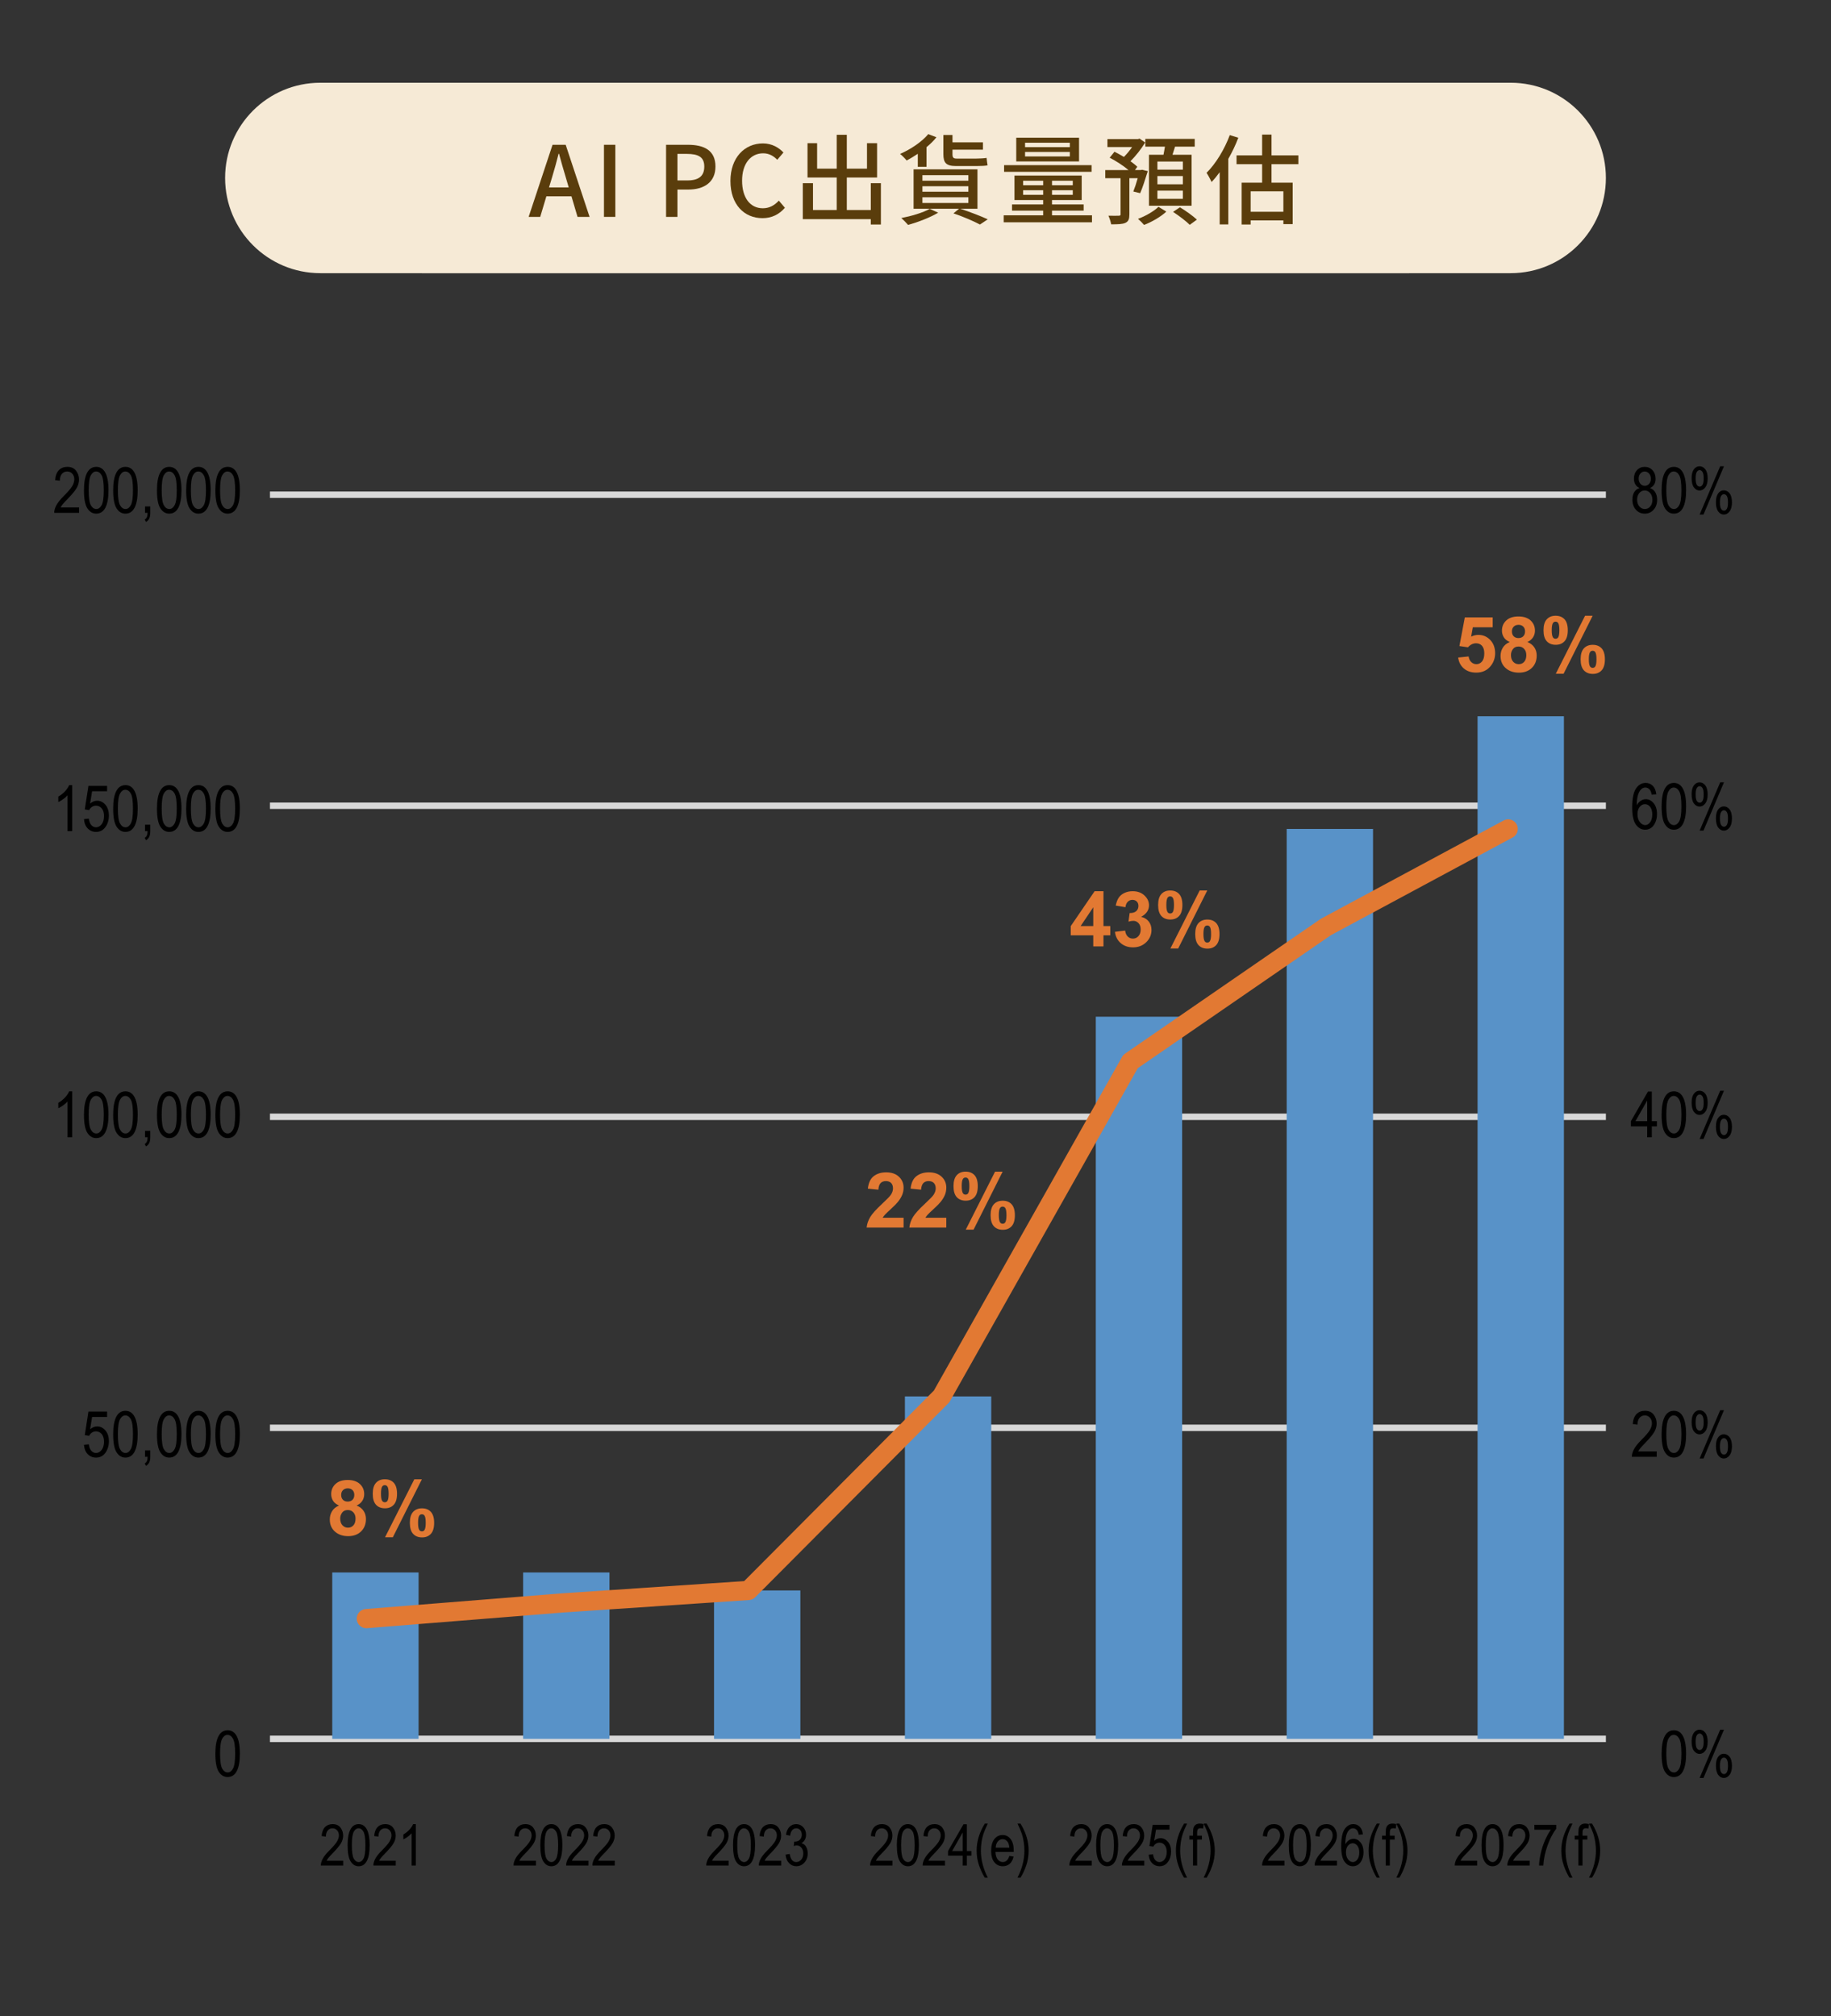 <?xml version="1.0" encoding="UTF-8"?>
<svg id="_圖層_1" data-name="圖層_1" xmlns="http://www.w3.org/2000/svg" version="1.1" viewBox="0 0 286 315">
  <rect x="0" y="0" width="286" height="315" fill="#333333" stroke="none"/>
  <!-- Generator: Adobe Illustrator 29.3.1, SVG Export Plug-In . SVG Version: 2.1.0 Build 151)  -->
  <line x1="42.167" y1="271.647" x2="250.838" y2="271.647" fill="none" stroke="#d8d8d8" stroke-linejoin="round"/>
  <line x1="42.167" y1="223.057" x2="250.838" y2="223.057" fill="none" stroke="#d8d8d8" stroke-linejoin="round"/>
  <line x1="42.167" y1="174.467" x2="250.838" y2="174.467" fill="none" stroke="#d8d8d8" stroke-linejoin="round"/>
  <line x1="42.167" y1="125.877" x2="250.838" y2="125.877" fill="none" stroke="#d8d8d8" stroke-linejoin="round"/>
  <line x1="42.167" y1="77.287" x2="250.838" y2="77.287" fill="none" stroke="#d8d8d8" stroke-linejoin="round"/>
  <g>
    <path d="M234.971,27.8c0-8.216-6.66-14.875-14.875-14.875H50.037c-8.215,0-14.875,6.659-14.875,14.875s6.66,14.875,14.875,14.875h170.058c8.215,0,14.875-6.661,14.875-14.875Z" fill="#f6ead6"/>
    <path d="M250.838,27.8c0-8.216-6.661-14.875-14.875-14.875H65.904c-8.215,0-14.875,6.659-14.875,14.875s6.66,14.875,14.875,14.875h170.059c8.214,0,14.875-6.661,14.875-14.875Z" fill="#f6ead6"/>
  </g>
  <g>
    <path d="M89.261,30.669h-3.918l-.964,3.214h-1.806l3.734-11.264h2.051l3.734,11.264h-1.882l-.949-3.214ZM88.833,29.276l-.444-1.516c-.383-1.224-.72-2.479-1.071-3.75h-.062c-.321,1.286-.673,2.525-1.041,3.75l-.459,1.516h3.076Z" fill="#5a3d0c"/>
    <path d="M94.339,22.619h1.775v11.264h-1.775v-11.264Z" fill="#5a3d0c"/>
    <path d="M104.039,22.619h3.413c2.51,0,4.301.857,4.301,3.397,0,2.464-1.791,3.597-4.24,3.597h-1.699v4.27h-1.775v-11.264ZM107.345,28.189c1.806,0,2.663-.688,2.663-2.173s-.934-1.974-2.724-1.974h-1.469v4.147h1.531Z" fill="#5a3d0c"/>
    <path d="M114.091,28.281c0-3.673,2.234-5.877,5.081-5.877,1.408,0,2.51.673,3.199,1.423l-.964,1.133c-.582-.597-1.286-1.01-2.204-1.01-1.943,0-3.291,1.622-3.291,4.27,0,2.678,1.255,4.316,3.245,4.316,1.025,0,1.821-.459,2.495-1.194l.949,1.117c-.903,1.041-2.051,1.622-3.505,1.622-2.832,0-5.004-2.112-5.004-5.8Z" fill="#5a3d0c"/>
    <path d="M137.595,28.618v6.458h-1.576v-.842h-10.622v-5.617h1.592v4.193h3.704v-5.081h-4.561v-5.356h1.5v3.979h3.061v-5.295h1.577v5.295h3.153v-3.979h1.576v5.356h-4.729v5.081h3.75v-4.193h1.576Z" fill="#5a3d0c"/>
    <path d="M143.36,24.027c-.582.382-1.163.75-1.745,1.041-.214-.275-.719-.781-1.025-1.025,1.638-.704,3.382-1.867,4.407-3.091l1.271.49c-.429.551-.964,1.071-1.546,1.545v3.076h-1.362v-2.035ZM146.543,33.225c-1.239.75-3.168,1.485-4.698,1.913-.245-.291-.75-.811-1.071-1.071,1.576-.306,3.397-.842,4.453-1.438l1.316.597ZM150.002,32.612c1.561.521,3.244,1.164,4.285,1.653l-1.225.811c-.934-.505-2.556-1.209-4.132-1.745l.872-.72h-7.101v-6.152h9.978v6.152h-2.678ZM144.079,28.235h7.178v-.872h-7.178v.872ZM144.079,29.95h7.178v-.857h-7.178v.857ZM144.079,31.709h7.178v-.888h-7.178v.888ZM149.328,25.94c-1.576,0-1.974-.536-1.974-1.867v-2.984h1.423v1.147h4.76v1.148h-4.76v.704c0,.49.107.688.658.688h3.061c.49,0,1.271-.046,1.607-.107.046.398.092.842.153,1.163-.337.077-1.041.107-1.669.107h-3.26Z" fill="#5a3d0c"/>
    <path d="M170.566,33.638v1.087h-13.789v-1.087h6.167v-.734h-4.866v-.964h4.866v-.688h-4.484v-3.826h10.499v3.826h-4.637v.688h4.943v.964h-4.943v.734h6.244ZM170.505,26.843h-13.667v-1.041h13.667v1.041ZM168.546,25.22h-9.81v-3.704h9.81v3.704ZM159.808,28.939h3.137v-.704h-3.137v.704ZM162.944,30.439v-.72h-3.137v.72h3.137ZM167.107,22.297h-6.994v.688h6.994v-.688ZM167.107,23.736h-6.994v.704h6.994v-.704ZM167.566,28.235h-3.244v.704h3.244v-.704ZM167.566,29.72h-3.244v.72h3.244v-.72Z" fill="#5a3d0c"/>
    <path d="M177.021,29.919c.214-.536.475-1.301.688-2.082h-1.301v5.647c0,.704-.123,1.102-.628,1.332-.475.214-1.178.229-2.219.229-.062-.382-.245-.964-.429-1.347.72.015,1.424.015,1.638,0,.199,0,.26-.062.26-.229v-5.632h-2.387v-1.27h3.627c-.796-.673-1.944-1.423-2.938-1.929l.75-.934c.475.23.979.521,1.469.812.444-.444.919-1.01,1.286-1.546h-3.857v-1.24h4.76l.261-.077.872.612c-.612,1.01-1.47,2.097-2.296,2.923.429.306.796.597,1.071.872l-.367.505h.918l.199-.046.888.214c-.383,1.209-.811,2.587-1.193,3.444l-1.071-.26ZM182.178,33.056c-.842.796-2.265,1.623-3.474,2.082-.215-.26-.658-.704-.949-.949,1.193-.429,2.54-1.225,3.198-1.882l1.225.75ZM181.734,24.18c.076-.413.168-.857.229-1.27h-3.062v-1.209h7.714v1.209h-3.076c-.138.444-.275.872-.398,1.27h2.984v7.958h-6.657v-7.958h2.266ZM184.765,25.236h-3.979v1.27h3.979v-1.27ZM184.765,27.501h-3.979v1.286h3.979v-1.286ZM184.765,29.781h-3.979v1.286h3.979v-1.286ZM184.306,32.383c.887.536,2.051,1.362,2.647,1.929l-1.117.811c-.536-.551-1.684-1.423-2.603-2.021l1.072-.719Z" fill="#5a3d0c"/>
    <path d="M193.421,21.517c-.413,1.117-.964,2.25-1.561,3.306v10.239h-1.347v-8.157c-.413.566-.842,1.087-1.271,1.531-.138-.337-.551-1.102-.78-1.439,1.438-1.423,2.801-3.658,3.627-5.892l1.331.413ZM198.609,25.649v2.893h3.306v6.474h-1.453v-.582h-5.112v.643h-1.408v-6.535h3.199v-2.893h-3.995v-1.377h3.995v-3.245h1.469v3.245h4.193v1.377h-4.193ZM200.462,29.888h-5.112v3.199h5.112v-3.199Z" fill="#5a3d0c"/>
  </g>
  <polygon points="51.897 245.651 65.383 245.651 65.383 271.647 51.897 271.647 51.897 245.651 51.897 245.651" fill="#5892c8"/>
  <polygon points="81.713 245.651 95.199 245.651 95.199 271.647 81.713 271.647 81.713 245.651 81.713 245.651" fill="#5892c8"/>
  <polygon points="111.53 248.462 125.016 248.462 125.016 271.647 111.53 271.647 111.53 248.462 111.53 248.462" fill="#5892c8"/>
  <polygon points="141.346 218.151 154.832 218.151 154.832 271.647 141.346 271.647 141.346 218.151 141.346 218.151" fill="#5892c8"/>
  <polygon points="171.162 158.832 184.648 158.832 184.648 271.647 171.162 271.647 171.162 158.832 171.162 158.832" fill="#5892c8"/>
  <polygon points="230.795 111.899 244.281 111.899 244.281 271.647 230.795 271.647 230.795 111.899 230.795 111.899" fill="#5892c8"/>
  <polygon points="200.979 129.499 214.465 129.499 214.465 271.647 200.979 271.647 200.979 129.499 200.979 129.499" fill="#5892c8"/>
  <polyline points="57.222 252.862 87.792 250.417 116.901 248.462 147.079 218.151 176.579 165.839 207.096 144.817 235.579 129.499" fill="none" stroke="#e27933" stroke-linecap="round" stroke-linejoin="round" stroke-width="3"/>
  <g>
    <path d="M259.539,273.961c0-1.201.162-2.111.485-2.729.324-.618.802-.928,1.434-.928.56,0,1.001.251,1.323.752.391.605.586,1.574.586,2.905,0,1.194-.161,2.103-.483,2.722-.322.621-.801.931-1.436.931-.56,0-1.018-.273-1.375-.82-.355-.547-.534-1.491-.534-2.832ZM260.276,273.958c0,1.164.111,1.943.335,2.339s.51.594.858.594c.33,0,.605-.2.827-.601.222-.401.333-1.178.333-2.332,0-1.166-.111-1.946-.335-2.34-.224-.395-.514-.592-.869-.592-.326,0-.599.2-.819.602-.22.4-.33,1.178-.33,2.33Z"/>
    <path d="M264.231,272.052c0-.596.118-1.052.355-1.367s.528-.474.873-.474c.357,0,.659.158.906.474s.37.788.37,1.416c0,.615-.123,1.085-.37,1.408-.247.324-.546.486-.896.486-.345,0-.638-.16-.878-.48-.24-.321-.36-.809-.36-1.463ZM265.481,270.816c-.179,0-.328.095-.447.286-.118.189-.178.524-.178,1.003s.06.812.178,1.001c.119.188.273.283.462.283.173,0,.318-.096.437-.285.119-.191.179-.523.179-.999s-.061-.809-.181-1.001-.271-.288-.449-.288ZM265.481,277.755l3.213-7.544h.59l-3.202,7.544h-.601ZM268.025,275.812c0-.596.118-1.052.355-1.367s.526-.474.868-.474c.36,0,.664.157.911.472.247.313.37.785.37,1.413,0,.618-.124,1.09-.373,1.413-.248.324-.547.486-.895.486-.344,0-.637-.161-.877-.483s-.36-.809-.36-1.46ZM269.28,274.576c-.183,0-.333.095-.451.286-.119.189-.179.524-.179,1.003s.061.812.181,1.001.275.283.464.283c.169,0,.313-.096.433-.288.118-.192.178-.525.178-1.001s-.06-.809-.178-.998c-.119-.191-.269-.286-.447-.286Z"/>
  </g>
  <g>
    <path d="M258.777,226.74v.845h-3.882c-.01-.342.094-.725.311-1.148.216-.423.612-.923,1.188-1.5.674-.671,1.115-1.189,1.323-1.556.208-.367.312-.708.312-1.024,0-.365-.106-.662-.32-.892-.213-.229-.476-.345-.788-.345-.335,0-.61.124-.825.372-.215.249-.322.604-.322,1.068l-.742-.093c.052-.687.246-1.203.584-1.551.336-.346.78-.52,1.33-.52.599,0,1.053.202,1.359.605.309.403.462.861.462,1.376,0,.455-.12.893-.361,1.311s-.698.976-1.372,1.673c-.43.439-.707.739-.832.899-.126.159-.228.319-.306.479h2.881Z"/>
    <path d="M259.539,224.055c0-1.201.162-2.111.485-2.729.324-.618.802-.928,1.434-.928.56,0,1.001.251,1.323.752.391.605.586,1.574.586,2.905,0,1.194-.161,2.103-.483,2.722-.322.621-.801.931-1.436.931-.56,0-1.018-.273-1.375-.82-.355-.547-.534-1.491-.534-2.832ZM260.276,224.052c0,1.164.111,1.943.335,2.339s.51.594.858.594c.33,0,.605-.2.827-.601.222-.401.333-1.178.333-2.332,0-1.166-.111-1.946-.335-2.34-.224-.395-.514-.592-.869-.592-.326,0-.599.2-.819.602-.22.4-.33,1.178-.33,2.33Z"/>
    <path d="M264.231,222.146c0-.596.118-1.052.355-1.367s.528-.474.873-.474c.357,0,.659.158.906.474s.37.788.37,1.416c0,.615-.123,1.085-.37,1.408-.247.324-.546.486-.896.486-.345,0-.638-.16-.878-.48-.24-.321-.36-.809-.36-1.463ZM265.481,220.91c-.179,0-.328.095-.447.286-.118.189-.178.524-.178,1.003s.06.812.178,1.001c.119.188.273.283.462.283.173,0,.318-.096.437-.285.119-.191.179-.523.179-.999s-.061-.809-.181-1.001-.271-.288-.449-.288ZM265.481,227.849l3.213-7.544h.59l-3.202,7.544h-.601ZM268.025,225.905c0-.596.118-1.052.355-1.367s.526-.474.868-.474c.36,0,.664.157.911.472.247.313.37.785.37,1.413,0,.618-.124,1.09-.373,1.413-.248.324-.547.486-.895.486-.344,0-.637-.161-.877-.483s-.36-.809-.36-1.46ZM269.28,224.67c-.183,0-.333.095-.451.286-.119.189-.179.524-.179,1.003s.061.812.181,1.001.275.283.464.283c.169,0,.313-.096.433-.288.118-.192.178-.525.178-1.001s-.06-.809-.178-.998c-.119-.191-.269-.286-.447-.286Z"/>
  </g>
  <g>
    <path d="M257.288,177.674v-1.714h-2.544v-.806l2.676-4.639h.591v4.639h.796v.806h-.796v1.714h-.723ZM257.288,175.154v-3.228l-1.834,3.228h1.834Z"/>
    <path d="M259.539,174.144c0-1.201.162-2.111.485-2.729.324-.618.802-.928,1.434-.928.56,0,1.001.251,1.323.752.391.605.586,1.574.586,2.905,0,1.194-.161,2.103-.483,2.722-.322.621-.801.931-1.436.931-.56,0-1.018-.273-1.375-.82-.355-.547-.534-1.491-.534-2.832ZM260.276,174.141c0,1.164.111,1.943.335,2.339s.51.594.858.594c.33,0,.605-.2.827-.601.222-.401.333-1.178.333-2.332,0-1.166-.111-1.946-.335-2.34-.224-.395-.514-.592-.869-.592-.326,0-.599.2-.819.602-.22.4-.33,1.178-.33,2.33Z"/>
    <path d="M264.231,172.234c0-.596.118-1.052.355-1.367s.528-.474.873-.474c.357,0,.659.158.906.474s.37.788.37,1.416c0,.615-.123,1.085-.37,1.408-.247.324-.546.486-.896.486-.345,0-.638-.16-.878-.48-.24-.321-.36-.809-.36-1.463ZM265.481,170.999c-.179,0-.328.095-.447.286-.118.189-.178.524-.178,1.003s.06.812.178,1.001c.119.188.273.283.462.283.173,0,.318-.096.437-.285.119-.191.179-.523.179-.999s-.061-.809-.181-1.001-.271-.288-.449-.288ZM265.481,177.938l3.213-7.544h.59l-3.202,7.544h-.601ZM268.025,175.994c0-.596.118-1.052.355-1.367s.526-.474.868-.474c.36,0,.664.157.911.472.247.313.37.785.37,1.413,0,.618-.124,1.09-.373,1.413-.248.324-.547.486-.895.486-.344,0-.637-.161-.877-.483s-.36-.809-.36-1.46ZM269.28,174.759c-.183,0-.333.095-.451.286-.119.189-.179.524-.179,1.003s.061.812.181,1.001.275.283.464.283c.169,0,.313-.096.433-.288.118-.192.178-.525.178-1.001s-.06-.809-.178-.998c-.119-.191-.269-.286-.447-.286Z"/>
  </g>
  <g>
    <path d="M258.714,124.088l-.718.068c-.068-.366-.169-.627-.302-.783-.192-.227-.423-.34-.692-.34-.419,0-.755.26-1.009.781-.218.449-.328,1.113-.331,1.992.166-.312.374-.549.625-.71s.516-.242.796-.242c.466,0,.871.211,1.219.632.346.421.52.985.52,1.692,0,.479-.087.912-.262,1.301-.174.389-.397.676-.671.862s-.574.278-.903.278c-.593,0-1.081-.267-1.465-.801s-.576-1.424-.576-2.671c0-1.383.196-2.369.59-2.957s.897-.881,1.512-.881c.445,0,.818.152,1.119.455.301.304.483.745.549,1.322ZM255.774,127.179c0,.518.122.934.366,1.248s.527.471.85.471c.283,0,.536-.148.759-.444.224-.296.335-.703.335-1.221,0-.508-.11-.902-.332-1.182s-.491-.42-.811-.42c-.312,0-.585.139-.817.417-.233.278-.35.655-.35,1.13Z"/>
    <path d="M259.539,125.968c0-1.201.162-2.111.485-2.729.324-.619.802-.928,1.434-.928.56,0,1.001.25,1.323.752.391.605.586,1.574.586,2.905,0,1.195-.161,2.102-.483,2.722s-.801.93-1.436.93c-.56,0-1.018-.273-1.375-.82-.355-.547-.534-1.491-.534-2.832ZM260.276,125.966c0,1.163.111,1.942.335,2.338s.51.594.858.594c.33,0,.605-.2.827-.601s.333-1.178.333-2.331c0-1.167-.111-1.947-.335-2.341s-.514-.591-.869-.591c-.326,0-.599.2-.819.601-.22.401-.33,1.178-.33,2.331Z"/>
    <path d="M264.231,124.059c0-.596.118-1.051.355-1.367s.528-.474.873-.474c.357,0,.659.158.906.474s.37.788.37,1.416c0,.615-.123,1.085-.37,1.409s-.546.486-.896.486c-.345,0-.638-.16-.878-.481s-.36-.808-.36-1.462ZM265.481,122.824c-.179,0-.328.095-.447.286-.118.19-.178.525-.178,1.003s.06.812.178,1.001c.119.189.273.283.462.283.173,0,.318-.095.437-.286.119-.19.179-.523.179-.999s-.061-.809-.181-1.001-.271-.288-.449-.288ZM265.481,129.762l3.213-7.544h.59l-3.202,7.544h-.601ZM268.025,127.819c0-.596.118-1.051.355-1.367s.526-.474.868-.474c.36,0,.664.157.911.471s.37.785.37,1.414c0,.619-.124,1.09-.373,1.414-.248.324-.547.486-.895.486-.344,0-.637-.161-.877-.483s-.36-.809-.36-1.46ZM269.28,126.583c-.183,0-.333.095-.451.286-.119.19-.179.525-.179,1.003s.061.812.181,1.001.275.283.464.283c.169,0,.313-.096.433-.288.118-.192.178-.526.178-1.001s-.06-.808-.178-.999c-.119-.19-.269-.286-.447-.286Z"/>
  </g>
  <g>
    <path d="M256.092,76.237c-.288-.13-.506-.316-.653-.559-.147-.243-.221-.544-.221-.905,0-.543.16-.985.479-1.327.319-.341.722-.512,1.205-.512.487,0,.892.174,1.215.522s.484.797.484,1.347c0,.345-.071.637-.215.876-.144.239-.359.425-.649.559.355.14.628.366.818.679.189.312.285.7.285,1.163,0,.639-.185,1.159-.554,1.561s-.826.604-1.372.604c-.553,0-1.014-.201-1.383-.604s-.554-.931-.554-1.585c0-.479.099-.874.295-1.185.197-.311.47-.521.818-.632ZM255.716,78.056c0,.439.118.793.354,1.062s.517.403.846.403c.331,0,.612-.13.843-.391s.346-.609.346-1.045c0-.439-.118-.793-.355-1.062s-.521-.403-.853-.403c-.328,0-.607.133-.836.4-.229.267-.344.612-.344,1.035ZM255.955,74.748c0,.351.093.63.277.838.186.208.412.312.683.312.263,0,.486-.103.672-.307.185-.205.277-.469.277-.794,0-.334-.095-.608-.285-.821-.189-.213-.415-.319-.674-.319-.261,0-.483.104-.67.312-.187.208-.28.468-.28.779Z"/>
    <path d="M259.539,76.591c0-1.201.162-2.111.485-2.729.324-.619.802-.928,1.434-.928.56,0,1.001.25,1.323.752.391.605.586,1.574.586,2.905,0,1.195-.161,2.102-.483,2.722s-.801.93-1.436.93c-.56,0-1.018-.273-1.375-.82-.355-.547-.534-1.491-.534-2.832ZM260.276,76.588c0,1.163.111,1.942.335,2.338s.51.594.858.594c.33,0,.605-.2.827-.601s.333-1.178.333-2.331c0-1.167-.111-1.947-.335-2.341s-.514-.591-.869-.591c-.326,0-.599.2-.819.601-.22.401-.33,1.178-.33,2.331Z"/>
    <path d="M264.231,74.682c0-.596.118-1.051.355-1.367s.528-.474.873-.474c.357,0,.659.158.906.474s.37.788.37,1.416c0,.615-.123,1.085-.37,1.409s-.546.486-.896.486c-.345,0-.638-.16-.878-.481s-.36-.808-.36-1.462ZM265.481,73.446c-.179,0-.328.095-.447.286-.118.19-.178.525-.178,1.003s.06.812.178,1.001c.119.189.273.283.462.283.173,0,.318-.095.437-.286.119-.19.179-.523.179-.999s-.061-.809-.181-1.001-.271-.288-.449-.288ZM265.481,80.385l3.213-7.544h.59l-3.202,7.544h-.601ZM268.025,78.441c0-.596.118-1.051.355-1.367s.526-.474.868-.474c.36,0,.664.157.911.471s.37.785.37,1.414c0,.619-.124,1.09-.373,1.414-.248.324-.547.486-.895.486-.344,0-.637-.161-.877-.483s-.36-.809-.36-1.46ZM269.28,77.206c-.183,0-.333.095-.451.286-.119.19-.179.525-.179,1.003s.061.812.181,1.001.275.283.464.283c.169,0,.313-.096.433-.288.118-.192.178-.526.178-1.001s-.06-.808-.178-.999c-.119-.19-.269-.286-.447-.286Z"/>
  </g>
  <g>
    <path d="M12.354,79.276v.845h-3.882c-.01-.342.094-.725.31-1.148.216-.424.613-.923,1.189-1.5.674-.671,1.115-1.19,1.323-1.557s.312-.708.312-1.024c0-.365-.106-.662-.32-.892-.213-.23-.476-.345-.789-.345-.335,0-.61.124-.825.373-.215.248-.322.604-.322,1.068l-.742-.093c.052-.687.247-1.204.583-1.55s.78-.52,1.331-.52c.599,0,1.052.202,1.36.605.308.404.461.862.461,1.376,0,.456-.121.892-.361,1.31-.241.418-.698.976-1.372,1.673-.43.439-.707.739-.833.899s-.227.319-.305.479h2.881Z"/>
    <path d="M13.116,76.591c0-1.201.162-2.111.486-2.729s.802-.928,1.433-.928c.56,0,1.001.25,1.323.752.391.605.586,1.574.586,2.905,0,1.195-.161,2.102-.483,2.722s-.801.93-1.436.93c-.56,0-1.018-.273-1.375-.82s-.535-1.491-.535-2.832ZM13.854,76.588c0,1.163.112,1.942.335,2.338.224.396.51.594.859.594.33,0,.605-.2.827-.601.222-.401.333-1.178.333-2.331,0-1.167-.112-1.947-.335-2.341-.224-.394-.513-.591-.869-.591-.326,0-.6.2-.82.601s-.33,1.178-.33,2.331Z"/>
    <path d="M17.677,76.591c0-1.201.162-2.111.486-2.729s.802-.928,1.433-.928c.56,0,1.001.25,1.323.752.391.605.586,1.574.586,2.905,0,1.195-.161,2.102-.483,2.722s-.801.93-1.436.93c-.56,0-1.018-.273-1.375-.82s-.535-1.491-.535-2.832ZM18.414,76.588c0,1.163.112,1.942.335,2.338.224.396.51.594.859.594.33,0,.605-.2.827-.601.222-.401.333-1.178.333-2.331,0-1.167-.112-1.947-.335-2.341-.224-.394-.513-.591-.869-.591-.326,0-.6.2-.82.601s-.33,1.178-.33,2.331Z"/>
    <path d="M22.652,80.121v-1.001h.82v1.001c0,.387-.057.691-.171.911s-.28.388-.498.505l-.2-.376c.146-.078.257-.194.332-.349s.116-.385.122-.691h-.405Z"/>
    <path d="M24.518,76.591c0-1.201.162-2.111.486-2.729s.802-.928,1.433-.928c.56,0,1.001.25,1.323.752.391.605.586,1.574.586,2.905,0,1.195-.161,2.102-.483,2.722s-.801.93-1.436.93c-.56,0-1.018-.273-1.375-.82s-.535-1.491-.535-2.832ZM25.255,76.588c0,1.163.112,1.942.335,2.338.224.396.51.594.859.594.33,0,.605-.2.827-.601.222-.401.333-1.178.333-2.331,0-1.167-.112-1.947-.335-2.341-.224-.394-.513-.591-.869-.591-.326,0-.6.2-.82.601s-.33,1.178-.33,2.331Z"/>
    <path d="M29.078,76.591c0-1.201.162-2.111.486-2.729s.802-.928,1.433-.928c.56,0,1.001.25,1.323.752.391.605.586,1.574.586,2.905,0,1.195-.161,2.102-.483,2.722s-.801.93-1.436.93c-.56,0-1.018-.273-1.375-.82s-.535-1.491-.535-2.832ZM29.815,76.588c0,1.163.112,1.942.335,2.338.224.396.51.594.859.594.33,0,.605-.2.827-.601.222-.401.333-1.178.333-2.331,0-1.167-.112-1.947-.335-2.341-.224-.394-.513-.591-.869-.591-.326,0-.6.2-.82.601s-.33,1.178-.33,2.331Z"/>
    <path d="M33.639,76.591c0-1.201.162-2.111.486-2.729s.802-.928,1.433-.928c.56,0,1.001.25,1.323.752.391.605.586,1.574.586,2.905,0,1.195-.161,2.102-.483,2.722s-.801.93-1.436.93c-.56,0-1.018-.273-1.375-.82s-.535-1.491-.535-2.832ZM34.376,76.588c0,1.163.112,1.942.335,2.338.224.396.51.594.859.594.33,0,.605-.2.827-.601.222-.401.333-1.178.333-2.331,0-1.167-.112-1.947-.335-2.341-.224-.394-.513-.591-.869-.591-.326,0-.6.2-.82.601s-.33,1.178-.33,2.331Z"/>
  </g>
  <g>
    <path d="M11.271,129.841h-.723v-5.601c-.166.195-.389.395-.669.598s-.537.357-.771.461v-.85c.397-.228.748-.506,1.052-.835s.519-.649.642-.962h.469v7.188Z"/>
    <path d="M13.116,127.966l.757-.078c.059.456.191.795.398,1.018s.447.334.72.334c.342,0,.636-.157.884-.472.248-.315.371-.744.371-1.289,0-.512-.12-.909-.359-1.191-.239-.282-.54-.423-.901-.423-.218,0-.422.061-.613.184s-.341.293-.452.512l-.679-.108.571-3.678h2.915v.84h-2.343l-.313,1.926c.348-.301.718-.452,1.108-.452.491,0,.918.209,1.282.628.363.419.544.983.544,1.694,0,.701-.182,1.301-.544,1.801-.363.5-.851.75-1.462.75-.508,0-.937-.177-1.287-.53s-.549-.842-.598-1.467Z"/>
    <path d="M17.677,126.311c0-1.201.162-2.111.486-2.729s.802-.928,1.433-.928c.56,0,1.001.25,1.323.752.391.605.586,1.574.586,2.905,0,1.195-.161,2.102-.483,2.722s-.801.93-1.436.93c-.56,0-1.018-.273-1.375-.82s-.535-1.491-.535-2.832ZM18.414,126.309c0,1.163.112,1.942.335,2.338.224.396.51.594.859.594.33,0,.605-.2.827-.601.222-.401.333-1.178.333-2.331,0-1.167-.112-1.947-.335-2.341-.224-.394-.513-.591-.869-.591-.326,0-.6.2-.82.601s-.33,1.178-.33,2.331Z"/>
    <path d="M22.652,129.841v-1.001h.82v1.001c0,.387-.057.691-.171.911s-.28.388-.498.505l-.2-.376c.146-.078.257-.194.332-.349s.116-.385.122-.691h-.405Z"/>
    <path d="M24.518,126.311c0-1.201.162-2.111.486-2.729s.802-.928,1.433-.928c.56,0,1.001.25,1.323.752.391.605.586,1.574.586,2.905,0,1.195-.161,2.102-.483,2.722s-.801.93-1.436.93c-.56,0-1.018-.273-1.375-.82s-.535-1.491-.535-2.832ZM25.255,126.309c0,1.163.112,1.942.335,2.338.224.396.51.594.859.594.33,0,.605-.2.827-.601.222-.401.333-1.178.333-2.331,0-1.167-.112-1.947-.335-2.341-.224-.394-.513-.591-.869-.591-.326,0-.6.2-.82.601s-.33,1.178-.33,2.331Z"/>
    <path d="M29.078,126.311c0-1.201.162-2.111.486-2.729s.802-.928,1.433-.928c.56,0,1.001.25,1.323.752.391.605.586,1.574.586,2.905,0,1.195-.161,2.102-.483,2.722s-.801.93-1.436.93c-.56,0-1.018-.273-1.375-.82s-.535-1.491-.535-2.832ZM29.815,126.309c0,1.163.112,1.942.335,2.338.224.396.51.594.859.594.33,0,.605-.2.827-.601.222-.401.333-1.178.333-2.331,0-1.167-.112-1.947-.335-2.341-.224-.394-.513-.591-.869-.591-.326,0-.6.2-.82.601s-.33,1.178-.33,2.331Z"/>
    <path d="M33.639,126.311c0-1.201.162-2.111.486-2.729s.802-.928,1.433-.928c.56,0,1.001.25,1.323.752.391.605.586,1.574.586,2.905,0,1.195-.161,2.102-.483,2.722s-.801.93-1.436.93c-.56,0-1.018-.273-1.375-.82s-.535-1.491-.535-2.832ZM34.376,126.309c0,1.163.112,1.942.335,2.338.224.396.51.594.859.594.33,0,.605-.2.827-.601.222-.401.333-1.178.333-2.331,0-1.167-.112-1.947-.335-2.341-.224-.394-.513-.591-.869-.591-.326,0-.6.2-.82.601s-.33,1.178-.33,2.331Z"/>
  </g>
  <g>
    <path d="M11.271,177.674h-.723v-5.601c-.166.195-.389.395-.669.599-.28.203-.537.356-.771.461v-.85c.397-.228.748-.506,1.052-.835s.519-.649.642-.962h.469v7.188Z"/>
    <path d="M13.116,174.144c0-1.201.162-2.111.486-2.729s.802-.928,1.433-.928c.56,0,1.001.251,1.323.752.391.605.586,1.574.586,2.905,0,1.194-.161,2.103-.483,2.722-.322.621-.801.931-1.436.931-.56,0-1.018-.273-1.375-.82s-.535-1.491-.535-2.832ZM13.854,174.141c0,1.164.112,1.943.335,2.339.224.396.51.594.859.594.33,0,.605-.2.827-.601.222-.401.333-1.178.333-2.332,0-1.166-.112-1.946-.335-2.34-.224-.395-.513-.592-.869-.592-.326,0-.6.2-.82.602-.22.4-.33,1.178-.33,2.33Z"/>
    <path d="M17.677,174.144c0-1.201.162-2.111.486-2.729s.802-.928,1.433-.928c.56,0,1.001.251,1.323.752.391.605.586,1.574.586,2.905,0,1.194-.161,2.103-.483,2.722-.322.621-.801.931-1.436.931-.56,0-1.018-.273-1.375-.82s-.535-1.491-.535-2.832ZM18.414,174.141c0,1.164.112,1.943.335,2.339.224.396.51.594.859.594.33,0,.605-.2.827-.601.222-.401.333-1.178.333-2.332,0-1.166-.112-1.946-.335-2.34-.224-.395-.513-.592-.869-.592-.326,0-.6.2-.82.602-.22.4-.33,1.178-.33,2.33Z"/>
    <path d="M22.652,177.674v-1.001h.82v1.001c0,.388-.057.691-.171.91-.114.221-.28.389-.498.506l-.2-.376c.146-.078.257-.194.332-.349.075-.155.116-.386.122-.691h-.405Z"/>
    <path d="M24.518,174.144c0-1.201.162-2.111.486-2.729s.802-.928,1.433-.928c.56,0,1.001.251,1.323.752.391.605.586,1.574.586,2.905,0,1.194-.161,2.103-.483,2.722-.322.621-.801.931-1.436.931-.56,0-1.018-.273-1.375-.82s-.535-1.491-.535-2.832ZM25.255,174.141c0,1.164.112,1.943.335,2.339.224.396.51.594.859.594.33,0,.605-.2.827-.601.222-.401.333-1.178.333-2.332,0-1.166-.112-1.946-.335-2.34-.224-.395-.513-.592-.869-.592-.326,0-.6.2-.82.602-.22.4-.33,1.178-.33,2.33Z"/>
    <path d="M29.078,174.144c0-1.201.162-2.111.486-2.729s.802-.928,1.433-.928c.56,0,1.001.251,1.323.752.391.605.586,1.574.586,2.905,0,1.194-.161,2.103-.483,2.722-.322.621-.801.931-1.436.931-.56,0-1.018-.273-1.375-.82s-.535-1.491-.535-2.832ZM29.815,174.141c0,1.164.112,1.943.335,2.339.224.396.51.594.859.594.33,0,.605-.2.827-.601.222-.401.333-1.178.333-2.332,0-1.166-.112-1.946-.335-2.34-.224-.395-.513-.592-.869-.592-.326,0-.6.2-.82.602-.22.4-.33,1.178-.33,2.33Z"/>
    <path d="M33.639,174.144c0-1.201.162-2.111.486-2.729s.802-.928,1.433-.928c.56,0,1.001.251,1.323.752.391.605.586,1.574.586,2.905,0,1.194-.161,2.103-.483,2.722-.322.621-.801.931-1.436.931-.56,0-1.018-.273-1.375-.82s-.535-1.491-.535-2.832ZM34.376,174.141c0,1.164.112,1.943.335,2.339.224.396.51.594.859.594.33,0,.605-.2.827-.601.222-.401.333-1.178.333-2.332,0-1.166-.112-1.946-.335-2.34-.224-.395-.513-.592-.869-.592-.326,0-.6.2-.82.602-.22.4-.33,1.178-.33,2.33Z"/>
  </g>
  <g>
    <path d="M13.116,225.71l.757-.078c.059.456.191.795.398,1.018.207.224.447.335.72.335.342,0,.636-.157.884-.472s.371-.744.371-1.289c0-.512-.12-.908-.359-1.19s-.54-.423-.901-.423c-.218,0-.422.062-.613.184s-.341.293-.452.512l-.679-.107.571-3.679h2.915v.84h-2.343l-.313,1.926c.348-.301.718-.451,1.108-.451.491,0,.918.209,1.282.628.363.419.544.983.544,1.693,0,.701-.182,1.302-.544,1.802s-.851.75-1.462.75c-.508,0-.937-.177-1.287-.53-.35-.353-.549-.842-.598-1.467Z"/>
    <path d="M17.677,224.055c0-1.201.162-2.111.486-2.729s.802-.928,1.433-.928c.56,0,1.001.251,1.323.752.391.605.586,1.574.586,2.905,0,1.194-.161,2.103-.483,2.722-.322.621-.801.931-1.436.931-.56,0-1.018-.273-1.375-.82s-.535-1.491-.535-2.832ZM18.414,224.052c0,1.164.112,1.943.335,2.339.224.396.51.594.859.594.33,0,.605-.2.827-.601.222-.401.333-1.178.333-2.332,0-1.166-.112-1.946-.335-2.34-.224-.395-.513-.592-.869-.592-.326,0-.6.2-.82.602-.22.4-.33,1.178-.33,2.33Z"/>
    <path d="M22.652,227.585v-1.001h.82v1.001c0,.388-.057.691-.171.91-.114.221-.28.389-.498.506l-.2-.376c.146-.078.257-.194.332-.349.075-.155.116-.386.122-.691h-.405Z"/>
    <path d="M24.518,224.055c0-1.201.162-2.111.486-2.729s.802-.928,1.433-.928c.56,0,1.001.251,1.323.752.391.605.586,1.574.586,2.905,0,1.194-.161,2.103-.483,2.722-.322.621-.801.931-1.436.931-.56,0-1.018-.273-1.375-.82s-.535-1.491-.535-2.832ZM25.255,224.052c0,1.164.112,1.943.335,2.339.224.396.51.594.859.594.33,0,.605-.2.827-.601.222-.401.333-1.178.333-2.332,0-1.166-.112-1.946-.335-2.34-.224-.395-.513-.592-.869-.592-.326,0-.6.2-.82.602-.22.4-.33,1.178-.33,2.33Z"/>
    <path d="M29.078,224.055c0-1.201.162-2.111.486-2.729s.802-.928,1.433-.928c.56,0,1.001.251,1.323.752.391.605.586,1.574.586,2.905,0,1.194-.161,2.103-.483,2.722-.322.621-.801.931-1.436.931-.56,0-1.018-.273-1.375-.82s-.535-1.491-.535-2.832ZM29.815,224.052c0,1.164.112,1.943.335,2.339.224.396.51.594.859.594.33,0,.605-.2.827-.601.222-.401.333-1.178.333-2.332,0-1.166-.112-1.946-.335-2.34-.224-.395-.513-.592-.869-.592-.326,0-.6.2-.82.602-.22.4-.33,1.178-.33,2.33Z"/>
    <path d="M33.639,224.055c0-1.201.162-2.111.486-2.729s.802-.928,1.433-.928c.56,0,1.001.251,1.323.752.391.605.586,1.574.586,2.905,0,1.194-.161,2.103-.483,2.722-.322.621-.801.931-1.436.931-.56,0-1.018-.273-1.375-.82s-.535-1.491-.535-2.832ZM34.376,224.052c0,1.164.112,1.943.335,2.339.224.396.51.594.859.594.33,0,.605-.2.827-.601.222-.401.333-1.178.333-2.332,0-1.166-.112-1.946-.335-2.34-.224-.395-.513-.592-.869-.592-.326,0-.6.2-.82.602-.22.4-.33,1.178-.33,2.33Z"/>
  </g>
  <path d="M33.639,273.961c0-1.201.162-2.111.486-2.729s.802-.928,1.433-.928c.56,0,1.001.251,1.323.752.391.605.586,1.574.586,2.905,0,1.194-.161,2.103-.483,2.722-.322.621-.801.931-1.436.931-.56,0-1.018-.273-1.375-.82s-.535-1.491-.535-2.832ZM34.376,273.958c0,1.164.112,1.943.335,2.339.224.396.51.594.859.594.33,0,.605-.2.827-.601.222-.401.333-1.178.333-2.332,0-1.166-.112-1.946-.335-2.34-.224-.395-.513-.592-.869-.592-.326,0-.6.2-.82.602-.22.4-.33,1.178-.33,2.33Z"/>
  <polygon points="107.624 -86.954 143.68 -86.954 143.68 -80.651 107.624 -80.651 107.624 -86.954 107.624 -86.954" fill="#5892c8" fill-rule="evenodd"/>
  <g>
    <path d="M156.553-79.119h-1.146l-1.019-2.668h-4.027l-.952,2.668h-1.152l3.614-9.395h1.05l3.633,9.395ZM154.036-82.734l-1.505-4.057c-.04-.113-.087-.32-.139-.619h-.03c-.045.275-.096.481-.152.619l-1.485,4.057h3.312Z"/>
    <path d="M158.984-79.119h-1.031v-9.395h1.031v9.395Z"/>
    <path d="M165.62-82.686v3.566h-1.031v-9.395h2.535c.982,0,1.751.245,2.305.734s.831,1.177.831,2.062c0,.922-.326,1.666-.977,2.232-.651.566-1.454.833-2.408.8h-1.255ZM165.62-87.562v3.912h1.177c.771,0,1.361-.175,1.768-.525s.609-.848.609-1.495c0-1.261-.744-1.892-2.231-1.892h-1.322Z"/>
    <path d="M178.423-79.52c-.691.372-1.555.558-2.59.558-1.318,0-2.381-.435-3.188-1.304-.807-.869-1.21-1.993-1.21-3.372,0-1.447.443-2.648,1.329-3.603.885-.954,2.035-1.431,3.45-1.431.89,0,1.626.129,2.208.388v1.116c-.676-.372-1.419-.558-2.232-.558-1.115,0-2.006.376-2.671,1.128s-.998,1.718-.998,2.899c0,1.12.312,2.034.935,2.741.622.708,1.457,1.062,2.504,1.062.946,0,1.768-.21,2.463-.631v1.007Z"/>
    <path d="M190.086-78.476h-.667v-.583h-8.746v-4.172h.649v3.53h3.748v-4.773h-3.876v-4.082h.674v3.439h3.202v-4.228h.631v4.228h3.159v-3.439h.655v4.082h-3.784v4.773h3.688v-3.542h.667v4.767Z"/>
    <path d="M196.411-89.029c-.384.437-.856.841-1.419,1.213v2.104h-.631v-1.692c-.594.312-1.166.576-1.716.794l-.37-.558c1.646-.639,2.834-1.38,3.566-2.226l.569.364ZM201.439-80.532h-5.076l.382.37c-.95.647-2.286,1.219-4.009,1.716l-.4-.588c1.585-.413,2.841-.912,3.767-1.498h-1.741v-4.7h7.078v4.7ZM200.797-83.85v-.794h-5.78v.794h5.78ZM200.797-82.497v-.795h-5.78v.795h5.78ZM200.797-81.133v-.794h-5.78v.794h5.78ZM202.968-87.24c0,.429-.078.759-.233.992-.156.232-.393.355-.71.367-.317.012-.846.018-1.586.018-1.581,0-2.458-.015-2.632-.045s-.319-.125-.437-.285-.176-.338-.176-.537v-2.614h.63v.801h4.228v.558h-4.228v1.116c0,.279.19.417.57.413h3.457c.202,0,.332-.076.389-.228.057-.152.085-.416.085-.792l.643.236ZM203.204-79.022l-.333.588c-.817-.425-1.985-.839-3.506-1.244l.388-.582c1.237.332,2.388.744,3.451,1.237Z"/>
    <path d="M215.576-78.786h-10.759v-.497h5.059v-.819h-4.312v-.485h4.312v-.794h-3.948v-2.881h8.569v2.881h-3.979v.794h4.324v.485h-4.324v.819h5.058v.497ZM215.479-84.984h-10.522v-.498h10.522v.498ZM214.521-86.185h-8.582v-2.857h8.582v2.857ZM209.876-83.055v-.709h-3.33v.709h3.33ZM209.876-81.867v-.715h-3.33v.715h3.33ZM213.86-87.84v-.704h-7.302v.704h7.302ZM213.86-86.67v-.709h-7.302v.709h7.302ZM213.86-83.055v-.709h-3.342v.709h3.342ZM213.86-81.867v-.715h-3.342v.715h3.342Z"/>
    <path d="M219.307-76.984c-1.351-1.544-2.025-3.451-2.025-5.719,0-2.28.675-4.217,2.025-5.81h.922c-1.375,1.662-2.062,3.595-2.062,5.798,0,2.192.684,4.102,2.05,5.731h-.909Z"/>
    <path d="M231.994-83.898h-5.059v5.44h-.654v-5.44h-5.059v-.637h5.059v-3.105c-1.694.133-3.015.212-3.961.236l-.34-.673c3.927-.048,6.829-.461,8.71-1.237l.437.546c-1.015.421-2.412.764-4.191,1.031v3.202h5.059v.637Z"/>
    <path d="M244.476-84.699l-.534.412c-.278-.404-.626-.823-1.043-1.255-2.56.53-5.549.857-8.97.982l-.182-.594c1.839-1.431,3.123-2.844,3.851-4.239l.667.224c-.679,1.226-1.797,2.525-3.354,3.9,2.721-.093,5.202-.378,7.441-.855-.501-.554-1.168-1.179-2.001-1.874l.57-.425c1.402,1.229,2.587,2.471,3.554,3.724ZM243.287-78.458h-.686v-.771h-7.169v.752h-.679v-4.864h8.533v4.882ZM242.602-79.889v-2.784h-7.169v2.784h7.169Z"/>
    <path d="M245.361-76.984c1.362-1.621,2.044-3.532,2.044-5.731,0-2.211-.688-4.144-2.062-5.798h.928c1.358,1.593,2.038,3.53,2.038,5.81,0,2.265-.68,4.171-2.038,5.719h-.909Z"/>
    <path d="M251.202-80.599l-1.056,3.214h-.709l.771-3.214h.994Z"/>
    <path d="M263.52-86.561h-6.58c-.68,2.587-1.904,4.775-3.676,6.562l-.461-.564c1.658-1.565,2.809-3.564,3.451-5.998h-3.166v-.643h3.33c.193-.853.321-1.587.382-2.202l.697.061c-.186,1.096-.323,1.81-.412,2.141h6.435v.643ZM263.647-78.786h-9.389v-.643h4.67v-3.767h-2.584v-.655h6.156v.655h-2.905v3.767h4.052v.643Z"/>
    <path d="M270.477-80.199h-2.172v1.71h-.624v-1.71h-2.335v-.612h2.335v-1.104h-1.783v-4.73h1.783v-.995h-2.196v-.595h2.196v-1.158h.624v1.158h2.087v.595h-2.087v.995h1.765v4.73h-1.765v1.104h2.172v.612ZM267.681-84.596v-1.443h-1.165v1.443h1.165ZM267.681-82.509v-1.492h-1.165v1.492h1.165ZM269.457-84.596v-1.443h-1.152v1.443h1.152ZM269.457-82.509v-1.492h-1.152v1.492h1.152ZM275.746-78.488h-.637v-.752h-3.511v.752h-.638v-8.691h2.062v-2.178h.637v2.178h2.086v8.691ZM273.023-83.692v-2.857h-1.425v2.857h1.425ZM273.023-79.877v-3.178h-1.425v3.178h1.425ZM275.109-83.692v-2.857h-1.449v2.857h1.449ZM275.109-79.877v-3.178h-1.449v3.178h1.449Z"/>
  </g>
  <line x1="287.955" y1="-83.604" x2="324.011" y2="-83.604" fill="none" stroke="#e27933" stroke-linecap="round" stroke-linejoin="round" stroke-width="4.203"/>
  <g>
    <path d="M338.194-78.828h-1.146l-1.019-2.668h-4.027l-.952,2.668h-1.152l3.615-9.395h1.049l3.633,9.395ZM335.678-82.442l-1.504-4.057c-.041-.113-.087-.32-.14-.619h-.03c-.045.275-.096.481-.152.619l-1.485,4.057h3.312Z"/>
    <path d="M340.627-78.828h-1.031v-9.395h1.031v9.395Z"/>
    <path d="M347.262-82.394v3.566h-1.031v-9.395h2.535c.982,0,1.751.245,2.305.734s.831,1.177.831,2.062c0,.922-.325,1.666-.977,2.232s-1.453.833-2.408.8h-1.255ZM347.262-87.27v3.912h1.177c.772,0,1.361-.175,1.768-.525s.609-.848.609-1.495c0-1.261-.744-1.892-2.231-1.892h-1.322Z"/>
    <path d="M360.064-79.228c-.691.372-1.555.558-2.59.558-1.318,0-2.38-.435-3.187-1.304-.807-.869-1.21-1.993-1.21-3.372,0-1.447.442-2.648,1.328-3.603.886-.954,2.035-1.431,3.451-1.431.889,0,1.625.129,2.207.388v1.116c-.675-.372-1.419-.558-2.231-.558-1.116,0-2.007.376-2.672,1.128s-.998,1.718-.998,2.899c0,1.12.312,2.034.935,2.741.622.708,1.457,1.062,2.505,1.062.946,0,1.767-.21,2.462-.631v1.007Z"/>
    <path d="M372.261-86.469h-5.288v2.523h4.312v5.701h-.686v-.94h-7.303v.977h-.697v-5.737h3.7v-5.107h.673v1.929h5.288v.655ZM370.6-79.859v-3.426h-7.303v3.426h7.303Z"/>
    <path d="M379.843-87.731h-2.475v.794h2.025v2.062h-2.025v.261c.743.315,1.353.625,1.825.928l-.272.558c-.555-.352-1.072-.637-1.553-.855v1.268h-.606v-1.516c-.765.647-1.543,1.168-2.335,1.565l-.425-.522c.922-.404,1.774-.966,2.56-1.686h-1.935v-2.062h2.135v-.794h-2.657v-.601h2.657v-.667h.606v.667h2.475v.601ZM384.834-78.379h-10.808v-.588h2.177v-1.959h.619v1.959h2.359v-2.62h-4.858v-.582h10.262v.582h-4.742v.958h4.281v.558h-4.281v1.104h4.991v.588ZM376.762-85.475v-.892h-1.492v.892h1.492ZM378.774-85.475v-.892h-1.406v.892h1.406ZM384.895-83.273l-.334.583c-.776-.21-1.508-.583-2.195-1.116-.861.522-1.658.902-2.39,1.141l-.442-.534c.946-.275,1.744-.63,2.396-1.067-.408-.505-.693-.982-.855-1.431l.559-.273c.218.542.482.977.794,1.304.603-.578.967-1.373,1.092-2.384h-2.001c-.433.696-.904,1.255-1.413,1.68l-.449-.413c.962-.792,1.67-1.882,2.123-3.269l.558.237c-.085.332-.245.722-.479,1.17h2.93v.594h-.661c-.182,1.294-.604,2.234-1.268,2.82.595.453,1.273.772,2.038.958Z"/>
    <path d="M390.237-79.076c0,.25-.067.462-.203.634s-.377.258-.725.258h-.473l-.177-.595h.795c.036,0,.079-.022.127-.066.049-.044.073-.085.073-.122v-1.71c-.724.396-1.284.669-1.68.818l-.17-.309c-.215.849-.485,1.502-.812,1.959l-.491-.285c.586-.995.879-2.042.879-3.142v-2.468h2.856v5.028ZM391.068-84.292h-.595v-.71h-3.317v.71h-.606v-1.292h.644v-3.166h3.438v3.166h.437v1.292ZM390.037-87.233v-.934h-2.262v2.583h.758v-1.649h1.504ZM389.655-81.387v-2.147h-1.704v.71c.429.129.926.315,1.492.558l-.273.534c-.267-.129-.673-.291-1.219-.485-.017.748-.053,1.344-.109,1.789.582-.25,1.187-.57,1.813-.958ZM390.025-85.584v-1.092h-.904v1.092h.904ZM397.206-78.445h-6.223v-.583h1.898c-.073-.372-.227-.807-.461-1.304h-.618v-2.05h4.718v2.05h-.733c-.202.525-.38.96-.534,1.304h1.953v.583ZM397.134-83.104h-5.89v-.57h5.89v.57ZM396.86-84.504h-5.234v-3.53h1.565v-1.019h.546v1.019h1.03v-1.019h.553v1.019h1.54v3.53ZM393.191-86.542v-.94h-1.02v.94h1.02ZM393.191-85.026v-.995h-1.02v.995h1.02ZM395.902-80.89v-.934h-3.47v.934h3.47ZM395.107-80.332h-2.025l.461,1.304h1.043c.223-.477.396-.912.521-1.304ZM394.768-86.542v-.94h-1.03v.94h1.03ZM394.768-85.026v-.995h-1.03v.995h1.03ZM396.296-86.542v-.94h-.976v.94h.976ZM396.296-85.026v-.995h-.976v.995h.976Z"/>
    <path d="M400.287-82.394v3.566h-1.031v-9.395h2.535c.982,0,1.751.245,2.305.734s.831,1.177.831,2.062c0,.922-.325,1.666-.977,2.232s-1.453.833-2.408.8h-1.255ZM400.287-87.27v3.912h1.177c.772,0,1.361-.175,1.768-.525s.609-.848.609-1.495c0-1.261-.744-1.892-2.231-1.892h-1.322Z"/>
    <path d="M413.09-79.228c-.691.372-1.555.558-2.59.558-1.318,0-2.38-.435-3.187-1.304-.807-.869-1.21-1.993-1.21-3.372,0-1.447.442-2.648,1.328-3.603.886-.954,2.035-1.431,3.451-1.431.889,0,1.625.129,2.207.388v1.116c-.675-.372-1.419-.558-2.231-.558-1.116,0-2.007.376-2.672,1.128s-.998,1.718-.998,2.899c0,1.12.312,2.034.935,2.741.622.708,1.457,1.062,2.505,1.062.946,0,1.767-.21,2.462-.631v1.007Z"/>
    <path d="M419.688-79.956c-1.653.768-3.111,1.369-4.373,1.801l-.297-.722c.125-.117.188-.239.188-.364v-9.825h.667v3.657h3.627v.655h-3.627v5.677c.869-.275,2.078-.789,3.627-1.541l.188.661ZM425.438-81.848c0,.506-.04,1.05-.118,1.635-.079.584-.162.961-.249,1.131-.087.17-.224.327-.409.47-.187.144-.592.222-1.216.236-.625.014-1.024.021-1.198.021-.525,0-.899-.011-1.122-.033-.223-.022-.41-.123-.563-.3-.154-.178-.23-.395-.23-.649v-9.729h.66v3.657h4.021v.655h-4.021v5.367c0,.134.05.229.149.285.099.057.514.085,1.246.085.792,0,1.347-.018,1.662-.055.314-.036.513-.326.594-.87s.121-1.249.121-2.114l.674.206Z"/>
    <path d="M437.847-78.482h-10.795v-.582h5.082v-.995h-4.494v-.607h4.494v-1.006h-3.852v-3.639h3.852v-.97h-4.797v-.583h4.797v-1.055c-1.164.057-2.473.085-3.924.085l-.2-.558c3.396.037,6.315-.174,8.758-.631l.333.522c-.917.218-2.367.396-4.348.534v1.104h4.821v.583h-4.821v.995h3.875v3.615h-3.875v1.006h4.536v.607h-4.536v.995h5.094v.582ZM432.134-83.783v-.91h-3.202v.91h3.202ZM432.134-82.254v-.97h-3.202v.97h3.202ZM435.985-83.783v-.91h-3.232v.91h3.232ZM435.985-82.254v-.97h-3.232v.97h3.232Z"/>
    <path d="M439.133-85.863c0-.768.203-1.377.609-1.826s.953-.673,1.641-.673c.663,0,1.18.209,1.55.628s.555.998.555,1.737-.205,1.333-.615,1.792c-.411.459-.951.688-1.623.688-.646,0-1.161-.215-1.543-.646s-.573-.998-.573-1.701ZM439.976-85.924c0,.538.12.958.361,1.259.24.301.566.452.979.452.42,0,.748-.155.982-.464s.352-.739.352-1.289c0-.542-.116-.962-.349-1.262s-.553-.449-.961-.449c-.417,0-.749.16-.995.479-.247.319-.37.744-.37,1.273ZM447.502-88.222l-6.016,9.467h-.898l6.017-9.467h.897ZM444.719-81.029c0-.764.202-1.375.606-1.834s.948-.688,1.631-.688c.659,0,1.175.212,1.547.637.372.425.558,1.013.558,1.765,0,.74-.207,1.336-.621,1.789-.415.453-.951.679-1.61.679-.635,0-1.146-.214-1.531-.643-.387-.428-.579-.997-.579-1.704ZM445.55-81.084c0,.526.122.94.366,1.244.245.303.569.455.974.455.421,0,.748-.157.982-.47.234-.313.352-.743.352-1.289s-.115-.964-.346-1.255-.55-.437-.958-.437c-.429,0-.764.157-1.007.47-.242.313-.363.741-.363,1.283Z"/>
    <path d="M451.572-80.308l-1.056,3.214h-.709l.771-3.214h.994Z"/>
    <path d="M464.078-86.506h-5.714c-.497,1.112-.964,1.965-1.4,2.56h6.022v5.78h-.697v-.982h-5.301v.982h-.71v-4.882c-.922.95-1.808,1.716-2.656,2.299l-.51-.54c1.007-.61,1.917-1.385,2.729-2.323s1.393-1.902,1.74-2.893h-4.245v-.655h4.519c.222-.55.433-1.205.631-1.965l.648.14c-.121.582-.295,1.191-.521,1.826h5.465v.655ZM462.289-79.847v-3.438h-5.301v3.438h5.301Z"/>
    <path d="M470.847-79.907h-2.172v1.71h-.624v-1.71h-2.335v-.612h2.335v-1.104h-1.783v-4.73h1.783v-.995h-2.196v-.595h2.196v-1.158h.624v1.158h2.087v.595h-2.087v.995h1.765v4.73h-1.765v1.104h2.172v.612ZM468.051-84.304v-1.443h-1.165v1.443h1.165ZM468.051-82.218v-1.492h-1.165v1.492h1.165ZM469.827-84.304v-1.443h-1.152v1.443h1.152ZM469.827-82.218v-1.492h-1.152v1.492h1.152ZM476.116-78.197h-.637v-.752h-3.511v.752h-.638v-8.691h2.062v-2.178h.637v2.178h2.086v8.691ZM473.394-83.4v-2.857h-1.425v2.857h1.425ZM473.394-79.586v-3.178h-1.425v3.178h1.425ZM475.479-83.4v-2.857h-1.449v2.857h1.449ZM475.479-79.586v-3.178h-1.449v3.178h1.449Z"/>
  </g>
  <g>
    <path d="M53.61,290.679v.76h-3.494c-.009-.308.084-.652.279-1.033.194-.381.551-.831,1.07-1.35.606-.604,1.003-1.071,1.191-1.401s.281-.637.281-.922c0-.328-.096-.596-.288-.802-.192-.207-.428-.311-.709-.311-.302,0-.549.111-.743.335s-.29.544-.29.962l-.668-.084c.047-.618.222-1.083.525-1.396.303-.312.702-.468,1.197-.468.539,0,.947.182,1.224.545.277.363.416.775.416,1.238,0,.41-.108.803-.325,1.18-.217.376-.628.878-1.235,1.505-.387.396-.637.666-.749.81-.113.144-.205.287-.275.432h2.593Z"/>
    <path d="M54.296,288.261c0-1.08.146-1.899.437-2.456s.722-.835,1.29-.835c.504,0,.901.226,1.191.677.352.545.527,1.417.527,2.614,0,1.076-.145,1.893-.435,2.45-.29.559-.721.837-1.292.837-.504,0-.916-.246-1.237-.738-.32-.492-.481-1.341-.481-2.549ZM54.959,288.259c0,1.047.101,1.749.302,2.104.201.356.458.534.772.534.297,0,.545-.18.745-.54.2-.361.299-1.061.299-2.099,0-1.05-.101-1.752-.302-2.106s-.461-.532-.782-.532c-.293,0-.539.181-.737.541s-.297,1.06-.297,2.098Z"/>
    <path d="M61.819,290.679v.76h-3.494c-.009-.308.084-.652.279-1.033.194-.381.551-.831,1.07-1.35.606-.604,1.003-1.071,1.191-1.401s.281-.637.281-.922c0-.328-.096-.596-.288-.802-.192-.207-.428-.311-.709-.311-.302,0-.549.111-.743.335s-.29.544-.29.962l-.668-.084c.047-.618.222-1.083.525-1.396.303-.312.702-.468,1.197-.468.539,0,.947.182,1.224.545.277.363.416.775.416,1.238,0,.41-.108.803-.325,1.18-.217.376-.628.878-1.235,1.505-.387.396-.637.666-.749.81-.113.144-.205.287-.275.432h2.593Z"/>
    <path d="M64.948,291.438h-.65v-5.041c-.149.176-.35.355-.602.539-.252.183-.483.321-.694.415v-.765c.357-.205.673-.455.947-.752.273-.295.466-.584.578-.865h.422v6.469Z"/>
  </g>
  <g>
    <path d="M83.709,290.679v.76h-3.493c-.009-.308.084-.652.279-1.033.194-.381.551-.831,1.07-1.35.606-.604,1.003-1.071,1.19-1.401s.281-.637.281-.922c0-.328-.096-.596-.288-.802-.191-.207-.429-.311-.71-.311-.302,0-.549.111-.742.335s-.29.544-.29.962l-.668-.084c.047-.618.222-1.083.525-1.396.303-.312.702-.468,1.197-.468.539,0,.947.182,1.224.545.277.363.416.775.416,1.238,0,.41-.109.803-.326,1.18-.217.376-.628.878-1.234,1.505-.387.396-.637.666-.749.81-.113.144-.205.287-.275.432h2.592Z"/>
    <path d="M84.396,288.261c0-1.08.146-1.899.437-2.456.292-.557.722-.835,1.29-.835.504,0,.9.226,1.191.677.352.545.527,1.417.527,2.614,0,1.076-.146,1.893-.436,2.45-.29.559-.721.837-1.292.837-.504,0-.916-.246-1.237-.738-.32-.492-.48-1.341-.48-2.549ZM85.059,288.259c0,1.047.101,1.749.302,2.104.201.356.459.534.772.534.297,0,.545-.18.744-.54.2-.361.3-1.061.3-2.099,0-1.05-.101-1.752-.302-2.106s-.462-.532-.781-.532c-.294,0-.54.181-.738.541s-.297,1.06-.297,2.098Z"/>
    <path d="M91.918,290.679v.76h-3.493c-.009-.308.084-.652.279-1.033.194-.381.552-.831,1.069-1.35.607-.604,1.004-1.071,1.191-1.401s.281-.637.281-.922c0-.328-.096-.596-.288-.802-.191-.207-.429-.311-.71-.311-.302,0-.549.111-.742.335s-.29.544-.29.962l-.668-.084c.047-.618.222-1.083.525-1.396.303-.312.702-.468,1.197-.468.539,0,.947.182,1.224.545.277.363.416.775.416,1.238,0,.41-.109.803-.326,1.18-.217.376-.628.878-1.234,1.505-.387.396-.637.666-.749.81-.113.144-.204.287-.274.432h2.592Z"/>
    <path d="M96.023,290.679v.76h-3.493c-.009-.308.084-.652.279-1.033.194-.381.552-.831,1.069-1.35.607-.604,1.004-1.071,1.191-1.401s.281-.637.281-.922c0-.328-.096-.596-.288-.802-.191-.207-.429-.311-.71-.311-.302,0-.549.111-.742.335s-.29.544-.29.962l-.668-.084c.047-.618.222-1.083.525-1.396.303-.312.702-.468,1.197-.468.539,0,.947.182,1.224.545.277.363.416.775.416,1.238,0,.41-.109.803-.326,1.18-.217.376-.628.878-1.234,1.505-.387.396-.637.666-.749.81-.113.144-.204.287-.274.432h2.592Z"/>
  </g>
  <g>
    <path d="M113.809,290.679v.76h-3.493c-.009-.308.084-.652.279-1.033.194-.381.552-.831,1.069-1.35.607-.604,1.004-1.071,1.191-1.401s.281-.637.281-.922c0-.328-.096-.596-.288-.802-.191-.207-.429-.311-.71-.311-.302,0-.549.111-.742.335s-.29.544-.29.962l-.668-.084c.047-.618.222-1.083.525-1.396.303-.312.702-.468,1.197-.468.539,0,.947.182,1.224.545.277.363.416.775.416,1.238,0,.41-.109.803-.326,1.18-.217.376-.628.878-1.234,1.505-.387.396-.637.666-.749.81-.113.144-.204.287-.274.432h2.592Z"/>
    <path d="M114.495,288.261c0-1.08.146-1.899.437-2.456.292-.557.722-.835,1.29-.835.504,0,.9.226,1.191.677.352.545.527,1.417.527,2.614,0,1.076-.146,1.893-.436,2.45-.29.559-.721.837-1.292.837-.504,0-.916-.246-1.237-.738-.32-.492-.48-1.341-.48-2.549ZM115.158,288.259c0,1.047.101,1.749.302,2.104.201.356.459.534.772.534.297,0,.545-.18.744-.54.2-.361.3-1.061.3-2.099,0-1.05-.101-1.752-.302-2.106s-.462-.532-.781-.532c-.294,0-.54.181-.738.541s-.297,1.06-.297,2.098Z"/>
    <path d="M122.018,290.679v.76h-3.493c-.009-.308.084-.652.279-1.033.194-.381.552-.831,1.069-1.35.607-.604,1.004-1.071,1.191-1.401s.281-.637.281-.922c0-.328-.096-.596-.288-.802-.191-.207-.429-.311-.71-.311-.302,0-.549.111-.742.335s-.29.544-.29.962l-.668-.084c.047-.618.222-1.083.525-1.396.303-.312.702-.468,1.197-.468.539,0,.947.182,1.224.545.277.363.416.775.416,1.238,0,.41-.109.803-.326,1.18-.217.376-.628.878-1.234,1.505-.387.396-.637.666-.749.81-.113.144-.204.287-.274.432h2.592Z"/>
    <path d="M122.704,289.733l.646-.105c.135.847.477,1.27,1.026,1.27.296,0,.553-.125.771-.376.217-.251.325-.576.325-.975,0-.376-.1-.678-.299-.907-.199-.229-.443-.344-.733-.344-.123,0-.275.03-.457.088l.075-.693.101.008c.321,0,.581-.098.781-.293.2-.196.3-.458.3-.785,0-.301-.084-.543-.251-.726-.168-.183-.372-.274-.612-.274-.25,0-.461.096-.632.288-.172.191-.281.482-.329.872l-.646-.141c.082-.551.267-.967.554-1.248s.634-.422,1.041-.422c.428,0,.791.158,1.09.475s.449.714.449,1.194c0,.293-.063.552-.19.777s-.304.402-.531.531c.21.059.384.155.521.29.138.135.248.314.333.54s.127.478.127.755c0,.592-.175,1.075-.522,1.452-.35.376-.767.563-1.253.563-.451,0-.834-.163-1.147-.492-.313-.327-.492-.769-.535-1.322Z"/>
  </g>
  <g>
    <path d="M139.4,290.679v.76h-3.493c-.009-.308.084-.652.279-1.033.194-.381.552-.831,1.069-1.35.607-.604,1.004-1.071,1.191-1.401s.281-.637.281-.922c0-.328-.096-.596-.288-.802-.191-.207-.429-.311-.71-.311-.302,0-.549.111-.742.335s-.29.544-.29.962l-.668-.084c.047-.618.222-1.083.525-1.396.303-.312.702-.468,1.197-.468.539,0,.947.182,1.224.545.277.363.416.775.416,1.238,0,.41-.109.803-.326,1.18-.217.376-.628.878-1.234,1.505-.387.396-.637.666-.749.81-.113.144-.204.287-.274.432h2.592Z"/>
    <path d="M140.086,288.261c0-1.08.146-1.899.437-2.456.292-.557.722-.835,1.29-.835.504,0,.9.226,1.191.677.352.545.527,1.417.527,2.614,0,1.076-.145,1.893-.435,2.45-.29.559-.721.837-1.292.837-.504,0-.916-.246-1.237-.738-.32-.492-.48-1.341-.48-2.549ZM140.75,288.259c0,1.047.101,1.749.302,2.104.201.356.459.534.772.534.297,0,.545-.18.744-.54.2-.361.3-1.061.3-2.099,0-1.05-.101-1.752-.302-2.106s-.462-.532-.781-.532c-.294,0-.54.181-.738.541s-.297,1.06-.297,2.098Z"/>
    <path d="M147.608,290.679v.76h-3.493c-.009-.308.084-.652.279-1.033.194-.381.552-.831,1.069-1.35.607-.604,1.004-1.071,1.191-1.401s.281-.637.281-.922c0-.328-.096-.596-.288-.802-.191-.207-.429-.311-.71-.311-.302,0-.549.111-.742.335s-.29.544-.29.962l-.668-.084c.047-.618.222-1.083.525-1.396.303-.312.702-.468,1.197-.468.539,0,.947.182,1.224.545.277.363.416.775.416,1.238,0,.41-.109.803-.326,1.18-.217.376-.628.878-1.234,1.505-.387.396-.637.666-.749.81-.113.144-.204.287-.274.432h2.592Z"/>
    <path d="M150.373,291.438v-1.543h-2.289v-.725l2.407-4.175h.532v4.175h.717v.725h-.717v1.543h-.65ZM150.373,289.171v-2.904l-1.65,2.904h1.65Z"/>
    <path d="M153.827,293.333c-.322-.505-.616-1.125-.881-1.863-.266-.738-.398-1.528-.398-2.369,0-1.424.427-2.828,1.279-4.215h.466c-.328.689-.555,1.223-.679,1.603-.125.379-.223.796-.295,1.25-.071.454-.107.911-.107,1.371,0,1.406.36,2.813,1.081,4.224h-.466Z"/>
    <path d="M157.654,289.936l.668.101c-.111.499-.312.874-.604,1.128-.291.253-.652.38-1.083.38-.542,0-.98-.206-1.316-.617-.335-.412-.503-1.006-.503-1.782,0-.806.169-1.42.508-1.844.338-.423.767-.635,1.285-.635.495,0,.908.208,1.239.624s.496,1.019.496,1.807l-.004.211h-2.856c.026.524.147.92.364,1.186.217.268.48.4.791.4.486,0,.825-.319,1.016-.958ZM155.523,288.657h2.135c-.029-.404-.115-.706-.259-.906-.208-.289-.474-.435-.796-.435-.289,0-.537.121-.742.362-.205.242-.318.568-.338.979Z"/>
    <path d="M159.4,293.333h-.467c.718-1.41,1.077-2.817,1.077-4.224,0-.46-.036-.917-.107-1.371-.072-.454-.169-.871-.292-1.25-.123-.38-.35-.913-.678-1.603h.467c.849,1.387,1.273,2.791,1.273,4.215,0,.817-.127,1.595-.381,2.331-.254.737-.552,1.37-.893,1.901Z"/>
  </g>
  <g>
    <path d="M170.525,290.679v.76h-3.493c-.009-.308.084-.652.279-1.033.194-.381.552-.831,1.069-1.35.607-.604,1.004-1.071,1.191-1.401s.281-.637.281-.922c0-.328-.096-.596-.288-.802-.191-.207-.429-.311-.71-.311-.302,0-.549.111-.742.335s-.29.544-.29.962l-.668-.084c.047-.618.222-1.083.525-1.396.303-.312.702-.468,1.197-.468.539,0,.947.182,1.224.545.277.363.416.775.416,1.238,0,.41-.109.803-.326,1.18-.217.376-.628.878-1.234,1.505-.387.396-.637.666-.749.81-.113.144-.204.287-.274.432h2.592Z"/>
    <path d="M171.212,288.261c0-1.08.146-1.899.437-2.456.292-.557.722-.835,1.29-.835.504,0,.9.226,1.191.677.352.545.527,1.417.527,2.614,0,1.076-.146,1.893-.436,2.45-.29.559-.721.837-1.292.837-.504,0-.916-.246-1.237-.738-.32-.492-.48-1.341-.48-2.549ZM171.875,288.259c0,1.047.101,1.749.302,2.104.201.356.459.534.772.534.297,0,.545-.18.744-.54.2-.361.3-1.061.3-2.099,0-1.05-.101-1.752-.302-2.106s-.462-.532-.781-.532c-.294,0-.54.181-.738.541s-.297,1.06-.297,2.098Z"/>
    <path d="M178.734,290.679v.76h-3.493c-.009-.308.084-.652.279-1.033.194-.381.552-.831,1.069-1.35.607-.604,1.004-1.071,1.191-1.401s.281-.637.281-.922c0-.328-.096-.596-.288-.802-.191-.207-.429-.311-.71-.311-.302,0-.549.111-.742.335s-.29.544-.29.962l-.668-.084c.047-.618.222-1.083.525-1.396.303-.312.702-.468,1.197-.468.539,0,.947.182,1.224.545.277.363.416.775.416,1.238,0,.41-.109.803-.326,1.18-.217.376-.628.878-1.234,1.505-.387.396-.637.666-.749.81-.113.144-.204.287-.274.432h2.592Z"/>
    <path d="M179.421,289.751l.681-.07c.053.41.172.716.358.916.186.201.402.301.648.301.307,0,.572-.141.795-.424s.334-.67.334-1.16c0-.46-.107-.817-.323-1.071-.215-.254-.485-.381-.811-.381-.196,0-.38.055-.552.165-.171.11-.307.264-.406.461l-.611-.098.515-3.311h2.624v.756h-2.108l-.283,1.734c.313-.271.646-.406.998-.406.442,0,.827.188,1.153.564.327.377.49.885.49,1.524,0,.631-.163,1.171-.49,1.621-.326.45-.766.675-1.316.675-.457,0-.843-.158-1.157-.477-.315-.317-.495-.758-.538-1.32Z"/>
    <path d="M184.953,293.333c-.322-.505-.616-1.125-.881-1.863-.266-.738-.398-1.528-.398-2.369,0-1.424.427-2.828,1.279-4.215h.466c-.328.689-.555,1.223-.679,1.603-.125.379-.223.796-.295,1.25-.071.454-.107.911-.107,1.371,0,1.406.36,2.813,1.081,4.224h-.466Z"/>
    <path d="M186.347,291.438v-4.052h-.575v-.615h.575v-.497c0-.365.038-.641.114-.823.076-.184.193-.323.351-.42s.354-.146.593-.146c.185,0,.388.028.607.084l-.096.686c-.136-.029-.263-.044-.383-.044-.193,0-.332.051-.415.151-.084.102-.126.294-.126.578v.431h.748v.615h-.748v4.052h-.646Z"/>
    <path d="M188.474,293.333h-.467c.718-1.41,1.077-2.817,1.077-4.224,0-.46-.036-.917-.107-1.371-.072-.454-.169-.871-.292-1.25-.123-.38-.35-.913-.678-1.603h.467c.849,1.387,1.273,2.791,1.273,4.215,0,.817-.127,1.595-.381,2.331-.254.737-.552,1.37-.893,1.901Z"/>
  </g>
  <g>
    <path d="M230.725,290.679v.76h-3.493c-.009-.308.084-.652.279-1.033.194-.381.552-.831,1.069-1.35.607-.604,1.004-1.071,1.191-1.401s.281-.637.281-.922c0-.328-.096-.596-.288-.802-.191-.207-.429-.311-.71-.311-.302,0-.549.111-.742.335s-.29.544-.29.962l-.668-.084c.047-.618.222-1.083.525-1.396.303-.312.702-.468,1.197-.468.539,0,.947.182,1.224.545.277.363.416.775.416,1.238,0,.41-.109.803-.326,1.18-.217.376-.628.878-1.234,1.505-.387.396-.637.666-.749.81-.113.144-.204.287-.274.432h2.592Z"/>
    <path d="M231.411,288.261c0-1.08.146-1.899.437-2.456.292-.557.722-.835,1.29-.835.504,0,.9.226,1.191.677.352.545.527,1.417.527,2.614,0,1.076-.146,1.893-.436,2.45-.29.559-.721.837-1.292.837-.504,0-.916-.246-1.237-.738-.32-.492-.48-1.341-.48-2.549ZM232.074,288.259c0,1.047.101,1.749.302,2.104.201.356.459.534.772.534.297,0,.545-.18.744-.54.2-.361.3-1.061.3-2.099,0-1.05-.101-1.752-.302-2.106s-.462-.532-.781-.532c-.294,0-.54.181-.738.541s-.297,1.06-.297,2.098Z"/>
    <path d="M238.934,290.679v.76h-3.493c-.009-.308.084-.652.279-1.033.194-.381.552-.831,1.069-1.35.607-.604,1.004-1.071,1.191-1.401s.281-.637.281-.922c0-.328-.096-.596-.288-.802-.191-.207-.429-.311-.71-.311-.302,0-.549.111-.742.335s-.29.544-.29.962l-.668-.084c.047-.618.222-1.083.525-1.396.303-.312.702-.468,1.197-.468.539,0,.947.182,1.224.545.277.363.416.775.416,1.238,0,.41-.109.803-.326,1.18-.217.376-.628.878-1.234,1.505-.387.396-.637.666-.749.81-.113.144-.204.287-.274.432h2.592Z"/>
    <path d="M239.663,285.84v-.761h3.415v.615c-.51.663-.958,1.524-1.345,2.587-.387,1.062-.609,2.114-.668,3.157h-.664c.01-.539.095-1.167.257-1.885s.385-1.402.669-2.053c.283-.65.589-1.204.916-1.661h-2.58Z"/>
    <path d="M245.152,293.333c-.322-.505-.616-1.125-.881-1.863-.266-.738-.398-1.528-.398-2.369,0-1.424.427-2.828,1.279-4.215h.466c-.328.689-.555,1.223-.679,1.603-.125.379-.223.796-.295,1.25-.071.454-.107.911-.107,1.371,0,1.406.36,2.813,1.081,4.224h-.466Z"/>
    <path d="M246.546,291.438v-4.052h-.575v-.615h.575v-.497c0-.365.038-.641.114-.823.076-.184.193-.323.351-.42s.354-.146.593-.146c.185,0,.388.028.607.084l-.096.686c-.136-.029-.263-.044-.383-.044-.193,0-.332.051-.415.151-.084.102-.126.294-.126.578v.431h.748v.615h-.748v4.052h-.646Z"/>
    <path d="M248.673,293.333h-.467c.718-1.41,1.077-2.817,1.077-4.224,0-.46-.036-.917-.107-1.371-.072-.454-.169-.871-.292-1.25-.123-.38-.35-.913-.678-1.603h.467c.849,1.387,1.273,2.791,1.273,4.215,0,.817-.127,1.595-.381,2.331-.254.737-.552,1.37-.893,1.901Z"/>
  </g>
  <g>
    <path d="M200.626,290.679v.76h-3.493c-.009-.308.084-.652.279-1.033.194-.381.552-.831,1.069-1.35.607-.604,1.004-1.071,1.191-1.401s.281-.637.281-.922c0-.328-.096-.596-.288-.802-.191-.207-.429-.311-.71-.311-.302,0-.549.111-.742.335s-.29.544-.29.962l-.668-.084c.047-.618.222-1.083.525-1.396.303-.312.702-.468,1.197-.468.539,0,.947.182,1.224.545.277.363.416.775.416,1.238,0,.41-.109.803-.326,1.18-.217.376-.628.878-1.234,1.505-.387.396-.637.666-.749.81-.113.144-.204.287-.274.432h2.592Z"/>
    <path d="M201.312,288.261c0-1.08.146-1.899.437-2.456.292-.557.722-.835,1.29-.835.504,0,.9.226,1.191.677.352.545.527,1.417.527,2.614,0,1.076-.146,1.893-.436,2.45-.29.559-.721.837-1.292.837-.504,0-.916-.246-1.237-.738-.32-.492-.48-1.341-.48-2.549ZM201.976,288.259c0,1.047.101,1.749.302,2.104.201.356.459.534.772.534.297,0,.545-.18.744-.54.2-.361.3-1.061.3-2.099,0-1.05-.101-1.752-.302-2.106s-.462-.532-.781-.532c-.294,0-.54.181-.738.541s-.297,1.06-.297,2.098Z"/>
    <path d="M208.835,290.679v.76h-3.493c-.009-.308.084-.652.279-1.033.194-.381.552-.831,1.069-1.35.607-.604,1.004-1.071,1.191-1.401s.281-.637.281-.922c0-.328-.096-.596-.288-.802-.191-.207-.429-.311-.71-.311-.302,0-.549.111-.742.335s-.29.544-.29.962l-.668-.084c.047-.618.222-1.083.525-1.396.303-.312.702-.468,1.197-.468.539,0,.947.182,1.224.545.277.363.416.775.416,1.238,0,.41-.109.803-.326,1.18-.217.376-.628.878-1.234,1.505-.387.396-.637.666-.749.81-.113.144-.204.287-.274.432h2.592Z"/>
    <path d="M212.883,286.569l-.646.062c-.061-.329-.151-.564-.271-.704-.173-.204-.38-.307-.623-.307-.377,0-.68.234-.907.703-.196.404-.296,1.002-.298,1.793.148-.281.336-.494.562-.64.225-.145.464-.218.716-.218.419,0,.784.19,1.097.569.312.38.468.888.468,1.522,0,.432-.078.821-.235,1.172-.156.35-.357.608-.604.775s-.518.25-.813.25c-.533,0-.973-.239-1.318-.721-.346-.479-.519-1.281-.519-2.403,0-1.245.177-2.132.531-2.661.354-.528.808-.793,1.36-.793.4,0,.736.137,1.007.41.271.272.436.669.494,1.189ZM210.237,289.351c0,.467.11.841.329,1.123.221.283.475.424.766.424.254,0,.482-.133.683-.399.201-.267.302-.633.302-1.099,0-.457-.101-.812-.299-1.063-.2-.252-.443-.378-.73-.378-.281,0-.526.125-.735.376-.21.25-.314.59-.314,1.017Z"/>
    <path d="M215.054,293.333c-.322-.505-.616-1.125-.881-1.863-.266-.738-.398-1.528-.398-2.369,0-1.424.427-2.828,1.279-4.215h.466c-.328.689-.555,1.223-.679,1.603-.125.379-.223.796-.295,1.25-.071.454-.107.911-.107,1.371,0,1.406.36,2.813,1.081,4.224h-.466Z"/>
    <path d="M216.447,291.438v-4.052h-.575v-.615h.575v-.497c0-.365.038-.641.114-.823.076-.184.193-.323.351-.42s.354-.146.593-.146c.185,0,.388.028.607.084l-.096.686c-.136-.029-.263-.044-.383-.044-.193,0-.332.051-.415.151-.084.102-.126.294-.126.578v.431h.748v.615h-.748v4.052h-.646Z"/>
    <path d="M218.574,293.333h-.467c.718-1.41,1.077-2.817,1.077-4.224,0-.46-.036-.917-.107-1.371-.072-.454-.169-.871-.292-1.25-.123-.38-.35-.913-.678-1.603h.467c.849,1.387,1.273,2.791,1.273,4.215,0,.817-.127,1.595-.381,2.331-.254.737-.552,1.37-.893,1.901Z"/>
  </g>
  <g>
    <path d="M52.951,235.195c-.426-.18-.735-.427-.929-.741s-.29-.659-.29-1.034c0-.641.224-1.17.671-1.588s1.083-.627,1.907-.627c.816,0,1.45.209,1.901.627s.677.947.677,1.588c0,.398-.104.753-.311,1.063s-.498.548-.873.712c.477.191.839.471,1.087.838s.372.791.372,1.271c0,.793-.253,1.438-.759,1.934s-1.179.744-2.019.744c-.781,0-1.432-.205-1.951-.615-.613-.484-.92-1.148-.92-1.992,0-.465.115-.892.346-1.28s.594-.688,1.09-.899ZM53.138,237.217c0,.453.116.807.349,1.061s.522.381.87.381c.34,0,.621-.122.844-.366s.334-.597.334-1.058c0-.402-.113-.726-.34-.97s-.514-.366-.861-.366c-.402,0-.702.139-.899.416s-.296.578-.296.902ZM53.291,233.537c0,.328.093.584.278.768s.433.275.741.275c.312,0,.562-.093.75-.278s.281-.442.281-.771c0-.309-.093-.556-.278-.741s-.431-.278-.735-.278c-.316,0-.568.094-.756.281s-.281.436-.281.744Z" fill="#e27933"/>
    <path d="M58.224,233.361c0-.77.169-1.34.507-1.711s.796-.557,1.374-.557c.598,0,1.065.185,1.403.554s.507.94.507,1.714c0,.77-.169,1.34-.507,1.711s-.796.557-1.374.557c-.598,0-1.065-.185-1.403-.554s-.507-.94-.507-1.714ZM59.507,233.35c0,.559.064.934.193,1.125.098.141.232.211.404.211.176,0,.312-.07.41-.211.125-.191.188-.566.188-1.125s-.062-.932-.188-1.119c-.098-.145-.234-.217-.41-.217-.172,0-.307.07-.404.211-.129.191-.193.566-.193,1.125ZM61.359,240.158h-1.219l4.576-9.064h1.184l-4.541,9.064ZM64.019,237.902c0-.77.169-1.34.507-1.711s.8-.557,1.386-.557c.59,0,1.054.186,1.392.557s.507.941.507,1.711c0,.773-.169,1.346-.507,1.717s-.796.557-1.374.557c-.598,0-1.065-.186-1.403-.557s-.507-.943-.507-1.717ZM65.302,237.896c0,.559.064.932.193,1.119.098.145.232.217.404.217.176,0,.311-.07.404-.211.129-.191.193-.566.193-1.125s-.062-.934-.188-1.125c-.098-.141-.234-.211-.41-.211s-.311.07-.404.211c-.129.191-.193.566-.193,1.125Z" fill="#e27933"/>
  </g>
  <g>
    <path d="M141.137,190.243v1.529h-5.771c.062-.578.25-1.126.562-1.644s.93-1.204,1.852-2.06c.742-.691,1.197-1.16,1.365-1.406.227-.34.34-.676.34-1.008,0-.367-.099-.649-.296-.847s-.47-.296-.817-.296c-.344,0-.617.104-.82.311s-.32.551-.352,1.031l-1.641-.164c.098-.906.404-1.557.92-1.951s1.16-.592,1.934-.592c.848,0,1.514.229,1.998.686s.727,1.025.727,1.705c0,.387-.069.755-.208,1.104s-.358.716-.659,1.099c-.199.254-.559.619-1.078,1.096s-.849.793-.987.949-.251.309-.337.457h3.27Z" fill="#e27933"/>
    <path d="M147.811,190.243v1.529h-5.771c.062-.578.25-1.126.562-1.644s.929-1.204,1.851-2.06c.742-.691,1.197-1.16,1.365-1.406.227-.34.34-.676.34-1.008,0-.367-.099-.649-.296-.847s-.47-.296-.817-.296c-.344,0-.617.104-.82.311s-.32.551-.352,1.031l-1.64-.164c.098-.906.404-1.557.92-1.951.515-.395,1.16-.592,1.933-.592.848,0,1.514.229,1.998.686s.727,1.025.727,1.705c0,.387-.069.755-.208,1.104s-.358.716-.659,1.099c-.199.254-.559.619-1.078,1.096s-.849.793-.987.949-.251.309-.337.457h3.27Z" fill="#e27933"/>
    <path d="M148.936,185.304c0-.77.169-1.34.507-1.711s.796-.557,1.374-.557c.598,0,1.065.185,1.403.554s.507.94.507,1.714c0,.77-.169,1.34-.507,1.711s-.796.557-1.374.557c-.598,0-1.065-.185-1.403-.554s-.507-.94-.507-1.714ZM150.219,185.292c0,.559.064.934.193,1.125.098.141.232.211.404.211.176,0,.312-.07.41-.211.125-.191.188-.566.188-1.125s-.062-.932-.188-1.119c-.098-.145-.234-.217-.41-.217-.172,0-.307.07-.404.211-.129.191-.193.566-.193,1.125ZM152.07,192.101h-1.219l4.576-9.064h1.184l-4.541,9.064ZM154.73,189.845c0-.77.169-1.34.507-1.711s.8-.557,1.386-.557c.59,0,1.054.186,1.392.557s.507.941.507,1.711c0,.773-.169,1.346-.507,1.717s-.796.557-1.374.557c-.598,0-1.065-.186-1.403-.557s-.507-.943-.507-1.717ZM156.014,189.839c0,.559.064.932.193,1.119.098.145.232.217.404.217.176,0,.311-.07.404-.211.129-.191.193-.566.193-1.125s-.062-.934-.188-1.125c-.098-.141-.234-.211-.41-.211s-.311.07-.404.211c-.129.191-.193.566-.193,1.125Z" fill="#e27933"/>
  </g>
  <g>
    <path d="M170.766,147.85v-1.729h-3.516v-1.441l3.727-5.455h1.383v5.449h1.066v1.447h-1.066v1.729h-1.594ZM170.766,144.674v-2.936l-1.975,2.936h1.975Z" fill="#e27933"/>
    <path d="M174.152,145.57l1.594-.193c.051.406.188.717.41.932s.492.322.809.322c.34,0,.626-.129.858-.387s.349-.605.349-1.043c0-.414-.111-.742-.334-.984s-.494-.363-.814-.363c-.211,0-.463.041-.756.123l.182-1.342c.445.012.785-.085,1.02-.29s.352-.478.352-.817c0-.289-.086-.52-.258-.691s-.4-.258-.686-.258c-.281,0-.521.098-.721.293s-.32.48-.363.855l-1.518-.258c.105-.52.265-.935.478-1.245s.51-.555.891-.732.808-.267,1.28-.267c.809,0,1.457.258,1.945.773.402.422.604.898.604,1.43,0,.754-.412,1.355-1.236,1.805.492.105.886.342,1.181.709s.442.811.442,1.33c0,.754-.275,1.396-.826,1.928s-1.236.797-2.057.797c-.777,0-1.422-.224-1.934-.671s-.809-1.032-.891-1.755Z" fill="#e27933"/>
    <path d="M180.896,141.381c0-.77.169-1.34.507-1.711s.796-.557,1.374-.557c.598,0,1.065.185,1.403.554s.507.94.507,1.714c0,.77-.169,1.34-.507,1.711s-.796.557-1.374.557c-.598,0-1.065-.185-1.403-.554s-.507-.94-.507-1.714ZM182.18,141.369c0,.559.064.934.193,1.125.098.141.232.211.404.211.176,0,.312-.07.41-.211.125-.191.188-.566.188-1.125s-.062-.932-.188-1.119c-.098-.145-.234-.217-.41-.217-.172,0-.307.07-.404.211-.129.191-.193.566-.193,1.125ZM184.031,148.178h-1.219l4.576-9.064h1.184l-4.541,9.064ZM186.691,145.922c0-.77.169-1.34.507-1.711s.8-.557,1.386-.557c.59,0,1.054.186,1.392.557s.507.941.507,1.711c0,.773-.169,1.346-.507,1.717s-.796.557-1.374.557c-.598,0-1.065-.186-1.403-.557s-.507-.943-.507-1.717ZM187.975,145.916c0,.559.064.932.193,1.119.098.145.232.217.404.217.176,0,.311-.07.404-.211.129-.191.193-.566.193-1.125s-.062-.934-.188-1.125c-.098-.141-.234-.211-.41-.211s-.311.07-.404.211c-.129.191-.193.566-.193,1.125Z" fill="#e27933"/>
  </g>
  <g>
    <path d="M227.759,102.722l1.641-.17c.047.371.186.665.416.882s.496.325.797.325c.344,0,.635-.14.873-.419s.357-.7.357-1.263c0-.527-.118-.923-.354-1.187s-.544-.396-.923-.396c-.473,0-.896.209-1.271.627l-1.336-.193.844-4.471h4.354v1.541h-3.105l-.258,1.459c.367-.184.742-.275,1.125-.275.73,0,1.35.266,1.857.797s.762,1.221.762,2.068c0,.707-.205,1.338-.615,1.893-.559.758-1.334,1.137-2.326,1.137-.793,0-1.439-.213-1.939-.639s-.799-.998-.896-1.717Z" fill="#e27933"/>
    <path d="M235.821,100.296c-.426-.18-.735-.427-.929-.741s-.29-.659-.29-1.034c0-.641.224-1.17.671-1.588s1.083-.627,1.907-.627c.816,0,1.45.209,1.901.627s.677.947.677,1.588c0,.398-.104.753-.311,1.063s-.498.548-.873.712c.477.191.839.471,1.087.838s.372.791.372,1.271c0,.793-.253,1.438-.759,1.934s-1.179.744-2.019.744c-.781,0-1.432-.205-1.951-.615-.613-.484-.92-1.148-.92-1.992,0-.465.115-.892.346-1.28s.594-.688,1.09-.899ZM236.009,102.318c0,.453.116.807.349,1.061s.522.381.87.381c.34,0,.621-.122.844-.366s.334-.597.334-1.058c0-.402-.113-.726-.34-.97s-.514-.366-.861-.366c-.402,0-.702.139-.899.416s-.296.578-.296.902ZM236.161,98.638c0,.328.093.584.278.768s.433.275.741.275c.312,0,.562-.093.75-.278s.281-.442.281-.771c0-.309-.093-.556-.278-.741s-.431-.278-.735-.278c-.316,0-.568.094-.756.281s-.281.436-.281.744Z" fill="#e27933"/>
    <path d="M241.095,98.462c0-.77.169-1.34.507-1.711s.796-.557,1.374-.557c.598,0,1.065.185,1.403.554s.507.94.507,1.714c0,.77-.169,1.34-.507,1.711s-.796.557-1.374.557c-.598,0-1.065-.185-1.403-.554s-.507-.94-.507-1.714ZM242.378,98.451c0,.559.064.934.193,1.125.098.141.232.211.404.211.176,0,.312-.07.41-.211.125-.191.188-.566.188-1.125s-.062-.932-.188-1.119c-.098-.145-.234-.217-.41-.217-.172,0-.307.07-.404.211-.129.191-.193.566-.193,1.125ZM244.229,105.259h-1.219l4.576-9.064h1.184l-4.541,9.064ZM246.89,103.003c0-.77.169-1.34.507-1.711s.8-.557,1.386-.557c.59,0,1.054.186,1.392.557s.507.941.507,1.711c0,.773-.169,1.346-.507,1.717s-.796.557-1.374.557c-.598,0-1.065-.186-1.403-.557s-.507-.943-.507-1.717ZM248.173,102.998c0,.559.064.932.193,1.119.098.145.232.217.404.217.176,0,.311-.07.404-.211.129-.191.193-.566.193-1.125s-.062-.934-.188-1.125c-.098-.141-.234-.211-.41-.211s-.311.07-.404.211c-.129.191-.193.566-.193,1.125Z" fill="#e27933"/>
  </g>
</svg>